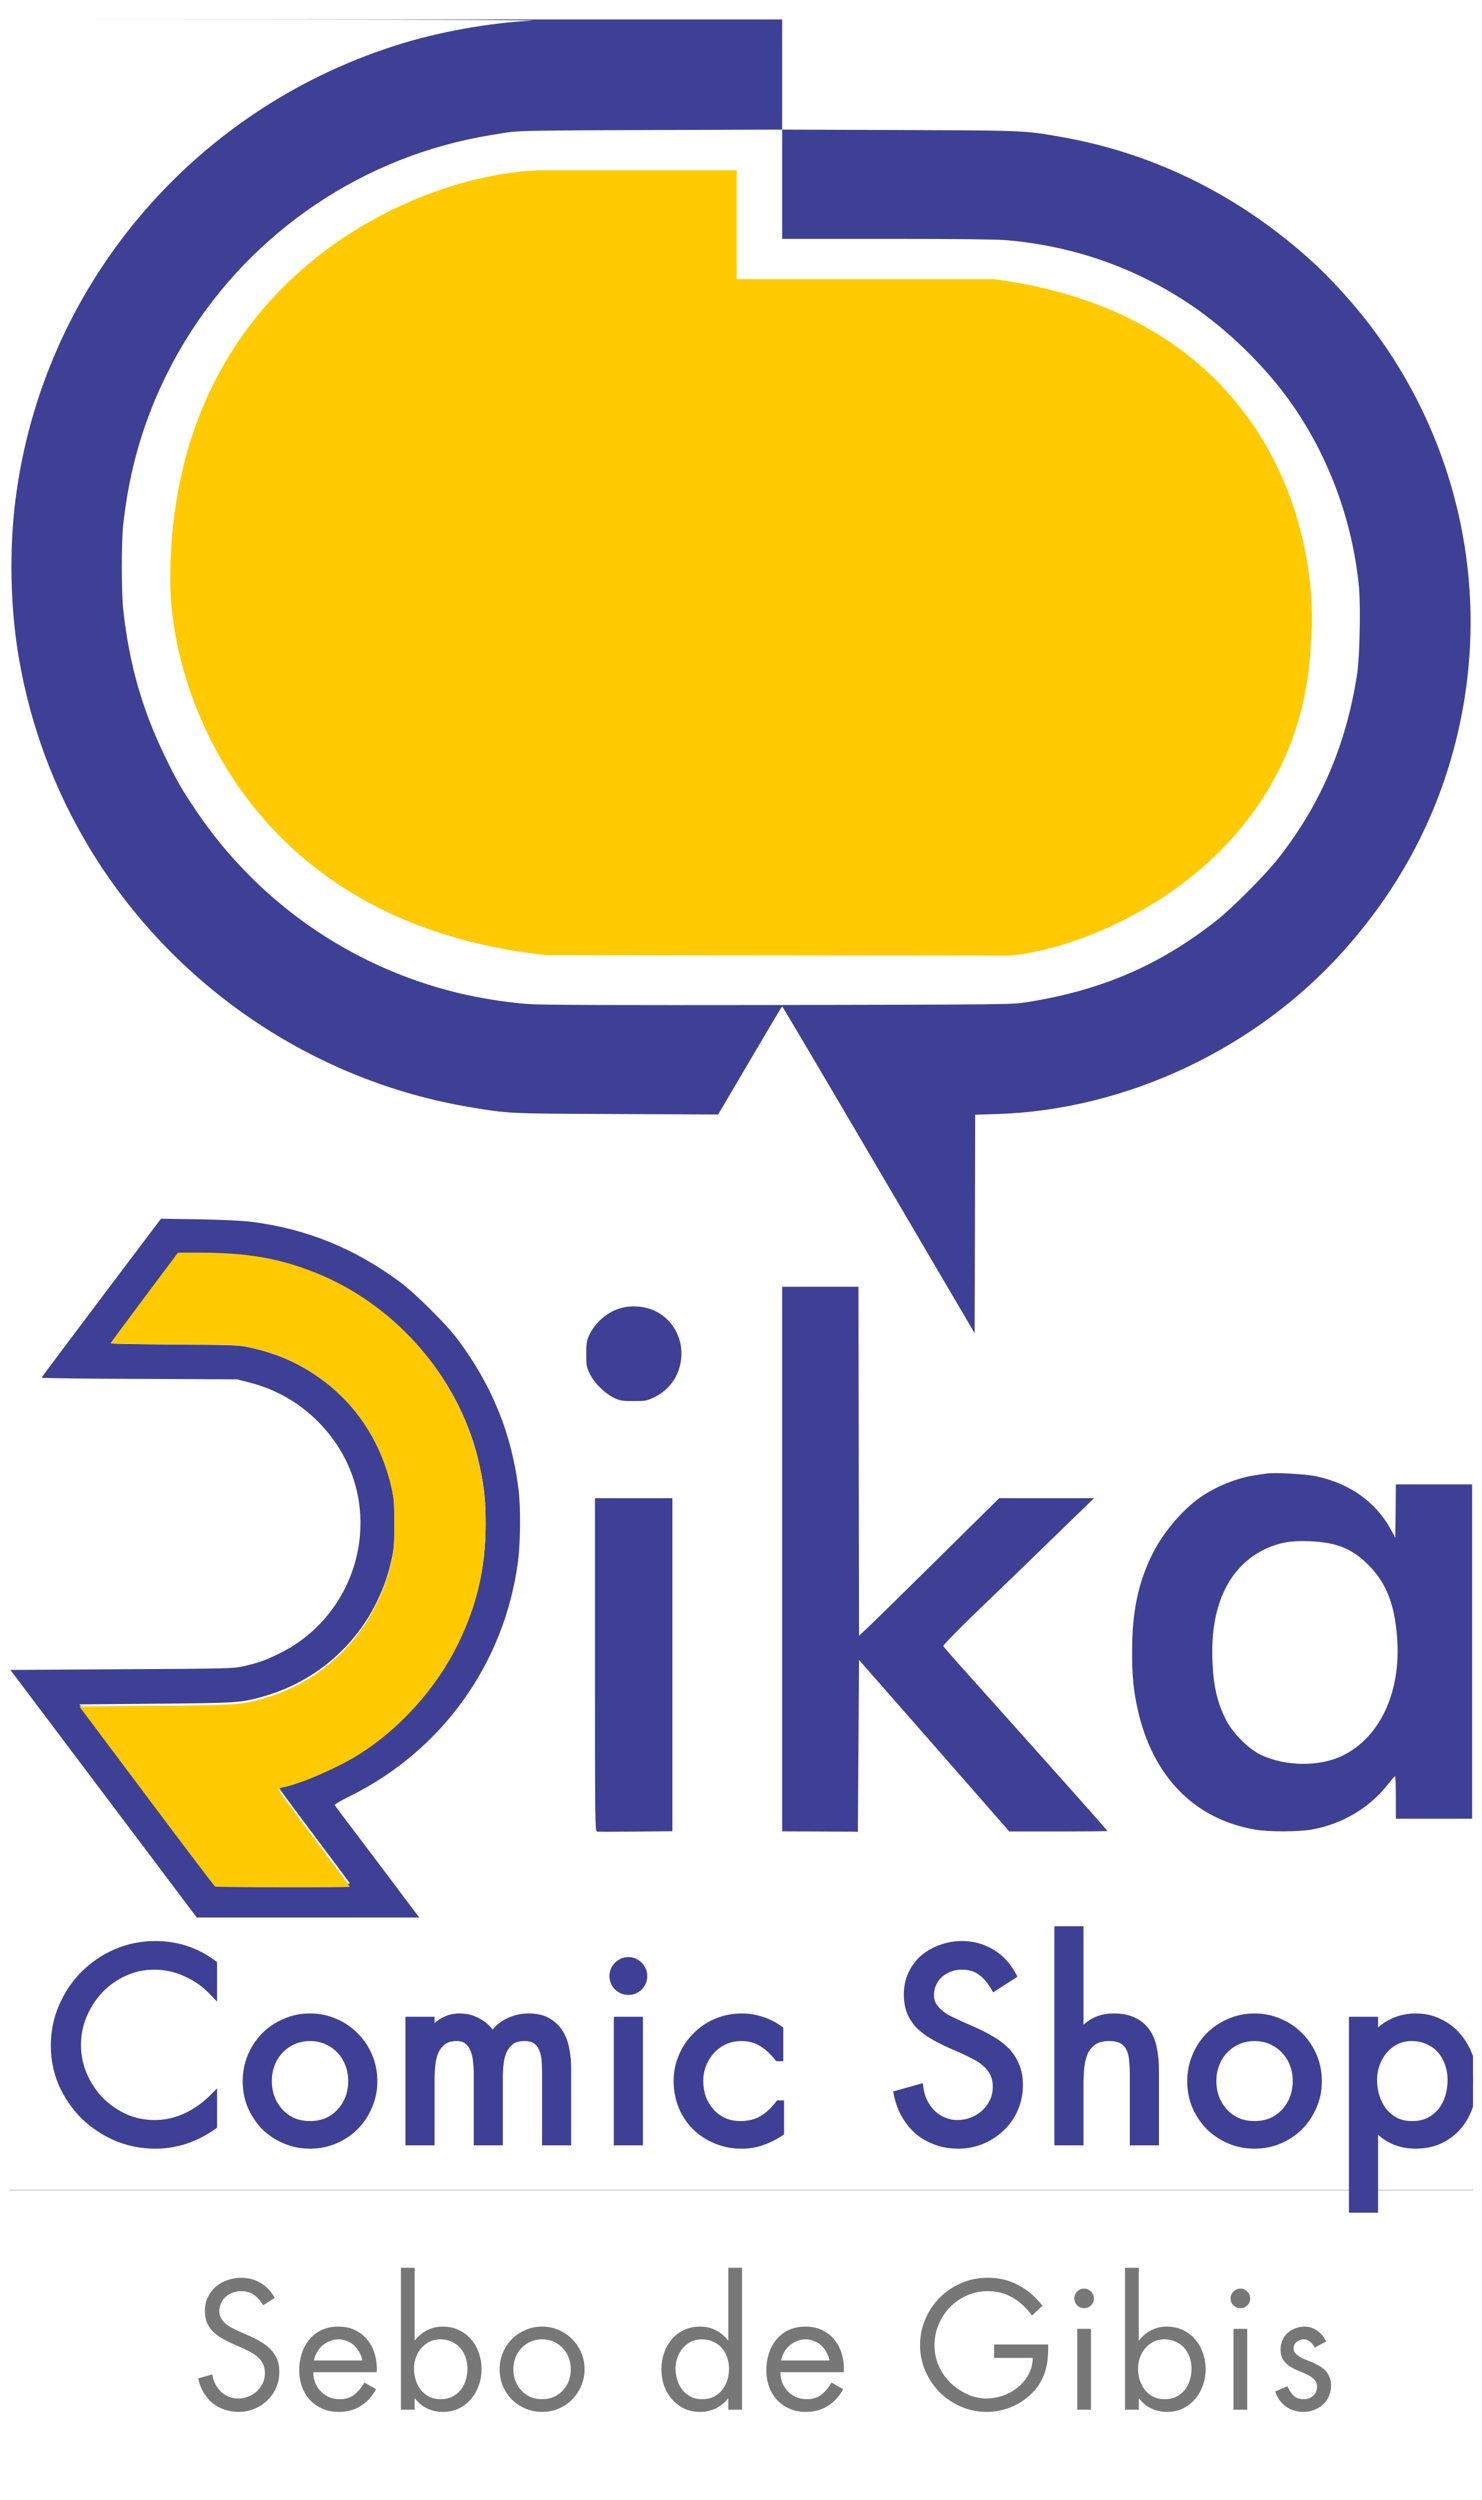 <svg width="86" height="145" viewBox="0 0 86 145" fill="none" xmlns="http://www.w3.org/2000/svg">
<g clip-path="url(#clip0_7763_475)">
<path fill-rule="evenodd" clip-rule="evenodd" d="M85.478 127.008H85.495V1.125H85.478V127.008ZM0.522 127.008H85.478V127.024H0.522V127.008ZM45.389 1.125H0.522L16.236 1.132C25.484 1.138 31.5 1.165 30.869 1.198C28.301 1.332 25.404 1.858 22.956 2.638C11.058 6.43 2.46 16.692 0.898 28.98C0.529 31.873 0.596 35.258 1.092 38.15C1.763 42.075 3.138 45.78 5.19 49.179C10.019 57.176 18.181 62.714 27.349 64.226C29.515 64.586 29.535 64.586 35.471 64.611L35.806 64.613L41.674 64.639L43.518 61.507C44.531 59.782 45.369 58.369 45.389 58.369C45.409 58.369 47.931 62.634 50.989 67.845L56.556 77.321L56.576 70.99L56.589 64.653L57.85 64.613C65.348 64.38 72.893 60.828 77.977 55.137C81.498 51.198 83.778 46.673 84.79 41.609C86.427 33.412 84.355 24.929 79.103 18.351C78.265 17.299 77.105 16.046 76.206 15.226C72.034 11.408 67.072 8.922 61.686 7.962L61.569 7.941C61.075 7.853 60.697 7.786 60.317 7.734C59.089 7.567 57.839 7.563 52.549 7.544L52.217 7.542L45.389 7.516V1.125ZM45.389 7.516V13.853H51.479C55.094 13.853 57.89 13.88 58.367 13.927C62.303 14.26 65.938 15.539 69.164 17.725C71.223 19.118 73.369 21.204 74.831 23.243C77.078 26.381 78.493 30.187 78.862 34.065C78.962 35.165 78.902 38.084 78.761 39.043C78.131 43.215 76.595 46.767 74.053 49.939C73.329 50.838 71.464 52.704 70.606 53.377C67.313 55.976 63.933 57.436 59.607 58.122C58.709 58.262 58.635 58.262 45.231 58.289L45.188 58.289C35.826 58.302 31.372 58.289 30.688 58.235C29.367 58.142 27.818 57.889 26.497 57.569C20.286 56.043 14.894 52.271 11.326 46.94C10.542 45.774 10.22 45.207 9.589 43.908C8.255 41.162 7.497 38.523 7.155 35.378C7.041 34.392 7.041 31.439 7.148 30.447C7.504 27.215 8.335 24.369 9.744 21.57C13.11 14.893 19.28 9.995 26.544 8.229C27.516 7.996 28.093 7.889 29.468 7.676C30.112 7.582 31.144 7.562 37.797 7.542L45.389 7.516ZM14.599 70.864C17.798 71.27 20.595 72.41 23.257 74.389C24.082 75.002 25.913 76.815 26.517 77.628C28.556 80.333 29.709 83.179 30.098 86.457C30.219 87.43 30.199 89.49 30.065 90.522C29.3 96.44 25.678 101.511 20.327 104.164C19.689 104.477 19.388 104.663 19.428 104.71C19.447 104.738 20.006 105.478 20.8 106.528L20.8 106.528L21.909 107.995L24.331 111.214H11.42L0.603 96.853L7.048 96.813C13.298 96.78 13.52 96.773 14.123 96.64C15.022 96.433 15.357 96.314 16.182 95.914C20.374 93.881 22.124 88.77 20.038 84.632C19.26 83.092 17.986 81.786 16.477 80.966C15.806 80.606 15.263 80.393 14.438 80.173L13.768 80L8.08 79.973C4.948 79.967 2.4 79.933 2.413 79.9C2.427 79.867 3.989 77.781 5.887 75.262L9.341 70.684L11.554 70.717C12.956 70.744 14.076 70.797 14.599 70.864ZM49.849 94.874L50.386 94.368C50.681 94.094 52.512 92.295 54.456 90.376L57.984 86.891H63.49L62.203 88.137L61.638 88.685L61.636 88.687C59.639 90.626 58.425 91.805 56.636 93.521C55.536 94.588 54.725 95.421 54.738 95.467C54.758 95.514 55.462 96.327 56.314 97.266C61.907 103.511 64.288 106.183 64.268 106.203C64.261 106.209 62.974 106.223 61.411 106.223H58.568L58.407 106.036L58.125 105.715C57.492 104.993 55.877 103.151 54.047 101.058L49.849 96.273L49.782 106.249L49.614 106.236C49.562 106.236 49.227 106.234 48.745 106.231L47.421 106.223L45.389 106.216V74.629H49.816L49.849 94.874ZM37.422 75.835C38.83 76.135 39.736 77.488 39.508 78.96C39.36 79.887 38.817 80.62 37.965 81.04C37.536 81.246 37.475 81.26 36.771 81.26C36.107 81.26 35.993 81.24 35.645 81.08C35.108 80.826 34.504 80.24 34.236 79.7C34.035 79.287 34.022 79.22 34.022 78.527C34.022 77.874 34.042 77.754 34.203 77.414C34.297 77.208 34.511 76.895 34.672 76.721C35.403 75.928 36.369 75.615 37.422 75.835ZM76.353 85.618C78.372 86.044 79.888 87.144 80.773 88.823L80.968 89.19L80.988 87.637L81.001 86.091H85.428V105.483H81.001V104.25C81.001 103.571 80.981 103.017 80.954 103.024C80.921 103.024 80.753 103.224 80.565 103.457C79.492 104.85 77.876 105.81 76.079 106.116C75.301 106.249 73.631 106.249 72.846 106.116C69.318 105.516 66.891 103.044 66.019 99.146C65.777 98.059 65.69 97.166 65.697 95.754C65.697 93.488 66.039 91.842 66.844 90.189C67.461 88.93 68.574 87.604 69.62 86.864C70.539 86.218 71.78 85.718 72.819 85.564C72.977 85.541 73.143 85.516 73.274 85.497L73.275 85.497C73.372 85.482 73.45 85.47 73.49 85.465C73.906 85.391 75.763 85.491 76.353 85.618ZM39.018 106.209L36.885 106.229C35.712 106.243 34.699 106.243 34.639 106.229C34.531 106.209 34.525 105.503 34.525 96.547V86.891H39.018V106.209ZM8.376 75.289C7.302 76.715 6.424 77.901 6.424 77.914C6.424 77.934 8.094 77.968 10.133 77.981C13.667 78.001 13.861 78.014 14.505 78.154C15.947 78.474 17.108 78.954 18.261 79.72C20.568 81.253 22.111 83.532 22.734 86.324C22.862 86.891 22.882 87.197 22.882 88.357C22.882 89.516 22.862 89.823 22.734 90.396C22.526 91.342 22.298 92.008 21.883 92.868C20.595 95.547 18.207 97.553 15.344 98.373C13.996 98.759 13.855 98.772 9.053 98.812L4.606 98.852L8.503 104.017C10.642 106.856 12.433 109.202 12.48 109.228C12.56 109.282 20.306 109.295 20.306 109.242C20.306 109.228 19.374 107.969 18.227 106.449C17.087 104.937 16.148 103.664 16.148 103.631C16.148 103.591 16.262 103.544 16.403 103.517C17.362 103.344 19.529 102.418 20.763 101.658C23.177 100.172 25.323 97.806 26.577 95.254C27.684 93.008 28.173 90.902 28.18 88.423C28.18 87.05 28.113 86.351 27.845 85.071C26.792 80.073 23.056 75.702 18.227 73.823C16.148 73.01 14.311 72.703 11.581 72.696H10.327L8.376 75.289ZM70.935 92.508C71.605 90.882 72.947 89.769 74.61 89.456C74.965 89.39 75.401 89.37 75.971 89.39C77.527 89.443 78.453 89.809 79.392 90.749C80.424 91.782 80.914 92.981 81.068 94.914C81.33 98.073 80.116 100.738 77.923 101.818C76.588 102.478 74.576 102.458 73.154 101.771C72.45 101.431 71.552 100.538 71.163 99.785C70.646 98.786 70.412 97.799 70.358 96.353C70.297 94.821 70.485 93.594 70.935 92.508Z" fill="#3E4095"/>
<path d="M8.376 75.26C7.303 76.695 6.425 77.889 6.425 77.902C6.425 77.922 8.094 77.956 10.133 77.969C13.668 77.989 13.862 78.003 14.506 78.144C15.948 78.465 17.108 78.948 18.262 79.72C20.569 81.262 22.111 83.556 22.735 86.366C22.862 86.936 22.883 87.244 22.883 88.411C22.883 89.578 22.862 89.887 22.735 90.463C22.527 91.416 22.299 92.087 21.883 92.952C20.596 95.648 18.208 97.666 15.344 98.491C13.996 98.88 13.855 98.894 9.054 98.934L4.607 98.974L8.504 104.172C10.643 107.029 12.434 109.39 12.481 109.416C12.561 109.47 20.307 109.483 20.307 109.43C20.307 109.416 19.375 108.149 18.228 106.62C17.088 105.097 16.149 103.816 16.149 103.783C16.149 103.743 16.263 103.696 16.404 103.669C17.363 103.494 19.529 102.562 20.763 101.798C23.178 100.302 25.324 97.921 26.578 95.353C27.684 93.093 28.174 90.973 28.181 88.478C28.181 87.097 28.114 86.393 27.845 85.105C26.793 80.075 23.057 75.675 18.228 73.784C16.149 72.966 14.312 72.657 11.582 72.651H10.328L8.376 75.26Z" fill="#FFCA01"/>
<path d="M42.749 9.877V16.19H57.663C73.658 18.282 76.601 31.062 76.073 37.19C75.65 49.523 64.177 54.895 58.619 55.423L31.697 55.396C14.658 53.578 9.879 40.449 9.879 33.644C9.879 16.401 23.862 10.154 31.256 9.877H42.749Z" fill="#FFCA01"/>
<path d="M12.343 115.463C11.899 114.999 11.382 114.64 10.79 114.383C10.208 114.117 9.592 113.984 8.941 113.984C8.32 113.984 7.734 114.112 7.181 114.368C6.639 114.615 6.166 114.95 5.762 115.374C5.357 115.798 5.037 116.291 4.8 116.853C4.564 117.405 4.445 117.987 4.445 118.598C4.445 119.21 4.564 119.796 4.8 120.358C5.037 120.91 5.357 121.399 5.762 121.823C6.176 122.246 6.659 122.587 7.211 122.843C7.763 123.09 8.35 123.213 8.971 123.213C9.602 123.213 10.208 123.08 10.79 122.813C11.382 122.537 11.899 122.177 12.343 121.734V123.272C11.86 123.617 11.332 123.888 10.761 124.085C10.189 124.273 9.607 124.366 9.015 124.366C8.227 124.366 7.477 124.218 6.767 123.923C6.067 123.617 5.451 123.208 4.919 122.695C4.396 122.173 3.977 121.566 3.661 120.876C3.356 120.176 3.203 119.431 3.203 118.643C3.203 117.844 3.356 117.095 3.661 116.395C3.967 115.685 4.381 115.068 4.904 114.546C5.436 114.013 6.052 113.594 6.753 113.289C7.462 112.983 8.217 112.83 9.015 112.83C10.258 112.83 11.367 113.195 12.343 113.925V115.463ZM17.99 118.125C17.625 118.125 17.29 118.194 16.984 118.332C16.678 118.47 16.417 118.657 16.2 118.894C15.983 119.121 15.816 119.392 15.697 119.708C15.579 120.013 15.52 120.344 15.52 120.698C15.52 121.053 15.579 121.389 15.697 121.704C15.816 122.01 15.983 122.281 16.2 122.518C16.417 122.754 16.678 122.942 16.984 123.08C17.29 123.208 17.625 123.272 17.99 123.272C18.355 123.272 18.69 123.208 18.996 123.08C19.301 122.942 19.563 122.754 19.779 122.518C19.996 122.281 20.164 122.01 20.282 121.704C20.401 121.389 20.46 121.053 20.46 120.698C20.46 120.344 20.401 120.013 20.282 119.708C20.164 119.392 19.996 119.121 19.779 118.894C19.563 118.657 19.301 118.47 18.996 118.332C18.69 118.194 18.355 118.125 17.99 118.125ZM17.99 124.366C17.487 124.366 17.014 124.273 16.57 124.085C16.126 123.898 15.737 123.642 15.402 123.316C15.076 122.981 14.815 122.592 14.618 122.148C14.43 121.704 14.337 121.226 14.337 120.713C14.337 120.201 14.43 119.722 14.618 119.279C14.805 118.835 15.062 118.445 15.387 118.11C15.722 117.775 16.112 117.514 16.555 117.326C16.999 117.129 17.477 117.031 17.99 117.031C18.503 117.031 18.981 117.129 19.424 117.326C19.868 117.514 20.253 117.775 20.578 118.11C20.913 118.445 21.175 118.835 21.362 119.279C21.549 119.722 21.643 120.201 21.643 120.713C21.643 121.226 21.544 121.704 21.347 122.148C21.16 122.592 20.899 122.981 20.563 123.316C20.238 123.642 19.853 123.898 19.41 124.085C18.966 124.273 18.493 124.366 17.99 124.366ZM24.964 117.977H24.993C25.181 117.691 25.417 117.464 25.703 117.297C25.989 117.119 26.31 117.031 26.665 117.031C27.079 117.031 27.453 117.134 27.789 117.341C28.134 117.538 28.4 117.819 28.587 118.184C28.794 117.8 29.085 117.514 29.46 117.326C29.844 117.129 30.249 117.031 30.673 117.031C31.116 117.031 31.481 117.114 31.767 117.282C32.053 117.45 32.28 117.671 32.447 117.948C32.615 118.214 32.728 118.524 32.788 118.879C32.857 119.224 32.891 119.579 32.891 119.944V124.174H31.708V120.136C31.708 119.91 31.698 119.678 31.678 119.441C31.659 119.205 31.604 118.988 31.516 118.791C31.437 118.593 31.314 118.436 31.146 118.317C30.978 118.189 30.742 118.125 30.436 118.125C30.091 118.125 29.82 118.199 29.623 118.347C29.425 118.495 29.273 118.687 29.164 118.924C29.066 119.15 29.001 119.402 28.972 119.678C28.942 119.954 28.927 120.225 28.927 120.491V124.174H27.744V120.225C27.744 120.008 27.73 119.777 27.7 119.53C27.68 119.284 27.626 119.057 27.537 118.85C27.458 118.643 27.335 118.47 27.167 118.332C27.01 118.194 26.788 118.125 26.502 118.125C26.157 118.125 25.881 118.204 25.674 118.362C25.467 118.519 25.309 118.722 25.2 118.968C25.102 119.205 25.038 119.466 25.008 119.752C24.979 120.038 24.964 120.314 24.964 120.58V124.174H23.78V117.223H24.964V117.977ZM36.464 113.762C36.691 113.762 36.888 113.846 37.056 114.013C37.223 114.181 37.307 114.378 37.307 114.605C37.307 114.842 37.223 115.044 37.056 115.211C36.888 115.369 36.691 115.448 36.464 115.448C36.237 115.448 36.04 115.369 35.873 115.211C35.705 115.044 35.621 114.842 35.621 114.605C35.621 114.378 35.705 114.181 35.873 114.013C36.04 113.846 36.237 113.762 36.464 113.762ZM37.056 124.174H35.873V117.223H37.056V124.174ZM45.201 119.293H45.171C44.895 118.948 44.585 118.667 44.239 118.45C43.894 118.233 43.485 118.125 43.012 118.125C42.657 118.125 42.327 118.194 42.021 118.332C41.725 118.47 41.469 118.657 41.252 118.894C41.035 119.131 40.862 119.407 40.734 119.722C40.616 120.028 40.557 120.353 40.557 120.698C40.557 121.044 40.611 121.374 40.719 121.689C40.838 121.995 41.001 122.266 41.208 122.503C41.415 122.739 41.666 122.927 41.962 123.065C42.258 123.203 42.588 123.272 42.953 123.272C43.456 123.272 43.885 123.168 44.239 122.961C44.604 122.744 44.93 122.449 45.216 122.074H45.245V123.656C44.9 123.883 44.55 124.056 44.195 124.174C43.84 124.302 43.456 124.366 43.041 124.366C42.519 124.366 42.031 124.273 41.577 124.085C41.124 123.898 40.729 123.642 40.394 123.316C40.069 122.991 39.812 122.606 39.625 122.163C39.438 121.709 39.344 121.221 39.344 120.698C39.344 120.186 39.443 119.708 39.64 119.264C39.837 118.81 40.103 118.421 40.438 118.095C40.774 117.76 41.163 117.499 41.607 117.312C42.06 117.124 42.544 117.031 43.056 117.031C43.431 117.031 43.801 117.09 44.166 117.208C44.54 117.326 44.885 117.499 45.201 117.726V119.293ZM57.716 115.197C57.489 114.812 57.228 114.516 56.932 114.309C56.646 114.092 56.267 113.984 55.794 113.984C55.547 113.984 55.31 114.028 55.084 114.117C54.867 114.196 54.669 114.314 54.492 114.472C54.324 114.62 54.191 114.802 54.093 115.019C53.994 115.226 53.945 115.458 53.945 115.714C53.945 115.951 53.999 116.163 54.107 116.35C54.226 116.528 54.369 116.685 54.536 116.824C54.704 116.962 54.891 117.08 55.098 117.178C55.305 117.277 55.503 117.371 55.69 117.459L56.429 117.785C56.794 117.943 57.134 118.115 57.45 118.302C57.775 118.48 58.061 118.692 58.308 118.938C58.554 119.175 58.746 119.456 58.885 119.781C59.032 120.097 59.106 120.477 59.106 120.92C59.106 121.413 59.013 121.872 58.825 122.296C58.648 122.71 58.397 123.07 58.071 123.375C57.756 123.681 57.386 123.923 56.962 124.1C56.538 124.278 56.084 124.366 55.601 124.366C55.157 124.366 54.743 124.297 54.359 124.159C53.974 124.021 53.629 123.829 53.324 123.583C53.028 123.326 52.776 123.021 52.569 122.666C52.362 122.311 52.214 121.916 52.126 121.482L53.338 121.142C53.378 121.428 53.462 121.699 53.59 121.956C53.718 122.202 53.876 122.419 54.063 122.606C54.26 122.794 54.487 122.942 54.743 123.05C55 123.159 55.276 123.213 55.572 123.213C55.867 123.213 56.153 123.159 56.429 123.05C56.706 122.942 56.947 122.794 57.154 122.606C57.371 122.409 57.544 122.177 57.672 121.911C57.8 121.645 57.864 121.354 57.864 121.039C57.864 120.713 57.805 120.437 57.687 120.21C57.568 119.984 57.41 119.786 57.213 119.619C57.026 119.451 56.809 119.308 56.562 119.19C56.316 119.062 56.065 118.938 55.808 118.82L55.128 118.524C54.803 118.376 54.492 118.219 54.196 118.051C53.9 117.883 53.639 117.691 53.412 117.474C53.195 117.257 53.023 117.006 52.895 116.72C52.766 116.424 52.702 116.074 52.702 115.67C52.702 115.236 52.786 114.847 52.954 114.501C53.121 114.147 53.348 113.846 53.634 113.599C53.93 113.353 54.265 113.165 54.64 113.037C55.014 112.899 55.409 112.83 55.823 112.83C56.444 112.83 57.006 112.983 57.509 113.289C58.012 113.584 58.411 114.008 58.707 114.561L57.716 115.197ZM62.62 111.972V118.036L62.65 118.066C62.897 117.731 63.178 117.474 63.493 117.297C63.818 117.119 64.198 117.031 64.632 117.031C65.115 117.031 65.509 117.114 65.815 117.282C66.121 117.44 66.362 117.657 66.54 117.933C66.717 118.209 66.836 118.529 66.895 118.894C66.964 119.259 66.998 119.643 66.998 120.048V124.174H65.815V120.255C65.815 119.979 65.8 119.712 65.771 119.456C65.751 119.19 65.692 118.963 65.593 118.776C65.504 118.579 65.362 118.421 65.164 118.302C64.967 118.184 64.696 118.125 64.351 118.125C63.947 118.125 63.626 118.214 63.389 118.391C63.163 118.559 62.99 118.776 62.872 119.042C62.763 119.308 62.694 119.604 62.665 119.929C62.635 120.255 62.62 120.57 62.62 120.876V124.174H61.437V111.972H62.62ZM72.801 118.125C72.436 118.125 72.101 118.194 71.795 118.332C71.489 118.47 71.228 118.657 71.011 118.894C70.794 119.121 70.627 119.392 70.508 119.708C70.39 120.013 70.331 120.344 70.331 120.698C70.331 121.053 70.39 121.389 70.508 121.704C70.627 122.01 70.794 122.281 71.011 122.518C71.228 122.754 71.489 122.942 71.795 123.08C72.101 123.208 72.436 123.272 72.801 123.272C73.165 123.272 73.501 123.208 73.806 123.08C74.112 122.942 74.373 122.754 74.59 122.518C74.807 122.281 74.975 122.01 75.093 121.704C75.212 121.389 75.271 121.053 75.271 120.698C75.271 120.344 75.212 120.013 75.093 119.708C74.975 119.392 74.807 119.121 74.59 118.894C74.373 118.657 74.112 118.47 73.806 118.332C73.501 118.194 73.165 118.125 72.801 118.125ZM72.801 124.366C72.298 124.366 71.825 124.273 71.381 124.085C70.937 123.898 70.548 123.642 70.212 123.316C69.887 122.981 69.626 122.592 69.429 122.148C69.241 121.704 69.148 121.226 69.148 120.713C69.148 120.201 69.241 119.722 69.429 119.279C69.616 118.835 69.872 118.445 70.198 118.11C70.533 117.775 70.922 117.514 71.366 117.326C71.81 117.129 72.288 117.031 72.801 117.031C73.313 117.031 73.792 117.129 74.235 117.326C74.679 117.514 75.064 117.775 75.389 118.11C75.724 118.445 75.986 118.835 76.173 119.279C76.36 119.722 76.454 120.201 76.454 120.713C76.454 121.226 76.355 121.704 76.158 122.148C75.971 122.592 75.709 122.981 75.374 123.316C75.049 123.642 74.664 123.898 74.221 124.085C73.777 124.273 73.303 124.366 72.801 124.366ZM79.715 118.214H79.745C80.031 117.829 80.381 117.538 80.795 117.341C81.209 117.134 81.658 117.031 82.141 117.031C82.654 117.031 83.112 117.134 83.516 117.341C83.93 117.538 84.281 117.809 84.567 118.155C84.852 118.49 85.074 118.879 85.232 119.323C85.39 119.767 85.469 120.23 85.469 120.713C85.469 121.206 85.39 121.675 85.232 122.118C85.084 122.562 84.867 122.951 84.581 123.287C84.295 123.622 83.945 123.888 83.531 124.085C83.117 124.273 82.649 124.366 82.126 124.366C81.653 124.366 81.209 124.268 80.795 124.071C80.381 123.864 80.031 123.573 79.745 123.198H79.715V128.079H78.532V117.223H79.715V118.214ZM81.919 118.125C81.574 118.125 81.263 118.194 80.987 118.332C80.711 118.47 80.475 118.657 80.277 118.894C80.08 119.121 79.927 119.387 79.819 119.693C79.71 119.989 79.656 120.299 79.656 120.625C79.656 120.97 79.706 121.3 79.804 121.615C79.903 121.931 80.046 122.212 80.233 122.458C80.43 122.705 80.667 122.902 80.943 123.05C81.229 123.198 81.559 123.272 81.934 123.272C82.318 123.272 82.654 123.203 82.94 123.065C83.225 122.917 83.467 122.725 83.664 122.488C83.862 122.242 84.009 121.961 84.108 121.645C84.207 121.33 84.256 120.994 84.256 120.639C84.256 120.294 84.202 119.969 84.093 119.663C83.985 119.358 83.832 119.091 83.635 118.865C83.438 118.638 83.191 118.46 82.895 118.332C82.609 118.194 82.284 118.125 81.919 118.125Z" fill="#3E4095"/>
<path d="M12.343 115.463L12.16 115.638L12.597 116.094V115.463H12.343ZM10.79 114.383L10.685 114.614L10.689 114.616L10.79 114.383ZM7.181 114.368L7.286 114.599L7.288 114.598L7.181 114.368ZM5.762 115.374L5.945 115.549V115.549L5.762 115.374ZM4.8 116.853L5.033 116.953L5.034 116.951L4.8 116.853ZM4.8 120.358L4.567 120.457L4.567 120.458L4.8 120.358ZM5.762 121.823L5.578 121.997L5.58 122L5.762 121.823ZM7.211 122.843L7.104 123.073L7.108 123.075L7.211 122.843ZM10.79 122.813L10.896 123.044L10.897 123.043L10.79 122.813ZM12.343 121.734H12.597V121.122L12.164 121.555L12.343 121.734ZM12.343 123.272L12.491 123.478L12.597 123.402V123.272H12.343ZM10.761 124.085L10.839 124.326L10.843 124.325L10.761 124.085ZM6.767 123.923L6.666 124.155L6.67 124.157L6.767 123.923ZM4.919 122.695L4.739 122.874L4.743 122.878L4.919 122.695ZM3.661 120.876L3.429 120.977L3.431 120.981L3.661 120.876ZM3.661 116.395L3.894 116.496L3.894 116.495L3.661 116.395ZM4.904 114.546L5.083 114.725L4.904 114.546ZM6.753 113.289L6.652 113.056L6.651 113.056L6.753 113.289ZM12.343 113.925H12.597V113.798L12.495 113.722L12.343 113.925ZM12.526 115.287C12.059 114.8 11.513 114.42 10.891 114.151L10.689 114.616C11.25 114.859 11.74 115.199 12.16 115.638L12.526 115.287ZM10.896 114.153C10.28 113.871 9.628 113.73 8.941 113.73V114.237C9.556 114.237 10.137 114.363 10.685 114.614L10.896 114.153ZM8.941 113.73C8.284 113.73 7.661 113.866 7.075 114.138L7.288 114.598C7.806 114.358 8.356 114.237 8.941 114.237V113.73ZM7.077 114.138C6.505 114.397 6.005 114.751 5.578 115.199L5.945 115.549C6.327 115.149 6.773 114.832 7.286 114.599L7.077 114.138ZM5.578 115.199C5.152 115.646 4.815 116.165 4.567 116.755L5.034 116.951C5.259 116.417 5.563 115.95 5.945 115.549L5.578 115.199ZM4.567 116.753C4.317 117.337 4.192 117.953 4.192 118.598H4.699C4.699 118.021 4.81 117.473 5.033 116.953L4.567 116.753ZM4.192 118.598C4.192 119.243 4.317 119.863 4.567 120.457L5.034 120.26C4.81 119.729 4.699 119.176 4.699 118.598H4.192ZM4.567 120.458C4.815 121.037 5.152 121.551 5.578 121.997L5.945 121.648C5.562 121.246 5.258 120.784 5.033 120.258L4.567 120.458ZM5.58 122C6.016 122.446 6.525 122.804 7.104 123.073L7.318 122.613C6.793 122.369 6.335 122.047 5.943 121.645L5.58 122ZM7.108 123.075C7.693 123.336 8.315 123.466 8.971 123.466V122.959C8.384 122.959 7.833 122.843 7.314 122.612L7.108 123.075ZM8.971 123.466C9.639 123.466 10.281 123.325 10.896 123.044L10.685 122.583C10.136 122.834 9.565 122.959 8.971 122.959V123.466ZM10.897 123.043C11.515 122.755 12.057 122.378 12.522 121.913L12.164 121.555C11.742 121.976 11.249 122.32 10.683 122.584L10.897 123.043ZM12.09 121.734V123.272H12.597V121.734H12.09ZM12.196 123.066C11.733 123.396 11.227 123.656 10.678 123.846L10.843 124.325C11.438 124.12 11.987 123.838 12.491 123.478L12.196 123.066ZM10.682 123.844C10.135 124.024 9.58 124.113 9.015 124.113V124.62C9.634 124.62 10.243 124.522 10.839 124.326L10.682 123.844ZM9.015 124.113C8.259 124.113 7.543 123.971 6.865 123.689L6.67 124.157C7.411 124.466 8.194 124.62 9.015 124.62V124.113ZM6.869 123.69C6.195 123.396 5.604 123.004 5.094 122.513L4.743 122.878C5.298 123.412 5.939 123.838 6.666 124.155L6.869 123.69ZM5.098 122.516C4.597 122.015 4.195 121.434 3.892 120.771L3.431 120.981C3.759 121.698 4.195 122.33 4.739 122.874L5.098 122.516ZM3.894 120.775C3.603 120.107 3.456 119.398 3.456 118.643H2.949C2.949 119.465 3.109 120.244 3.429 120.977L3.894 120.775ZM3.456 118.643C3.456 117.877 3.603 117.163 3.894 116.496L3.429 116.293C3.109 117.027 2.949 117.811 2.949 118.643H3.456ZM3.894 116.495C4.188 115.813 4.584 115.224 5.083 114.725L4.724 114.367C4.178 114.913 3.746 115.556 3.429 116.294L3.894 116.495ZM5.083 114.725C5.593 114.215 6.183 113.814 6.854 113.521L6.651 113.056C5.922 113.374 5.28 113.811 4.724 114.367L5.083 114.725ZM6.853 113.522C7.53 113.23 8.25 113.084 9.015 113.084V112.577C8.183 112.577 7.395 112.736 6.652 113.056L6.853 113.522ZM9.015 113.084C10.204 113.084 11.26 113.432 12.191 114.128L12.495 113.722C11.474 112.959 10.311 112.577 9.015 112.577V113.084ZM12.09 113.925V115.463H12.597V113.925H12.09ZM16.2 118.894L16.384 119.069L16.387 119.065L16.2 118.894ZM15.697 119.708L15.934 119.799L15.935 119.797L15.697 119.708ZM15.697 121.704L15.46 121.793L15.461 121.796L15.697 121.704ZM16.2 122.518L16.013 122.689L16.2 122.518ZM16.984 123.08L16.88 123.311L16.886 123.313L16.984 123.08ZM18.996 123.08L19.094 123.314L19.1 123.311L18.996 123.08ZM19.779 122.518L19.593 122.346L19.779 122.518ZM20.282 121.704L20.519 121.796L20.52 121.793L20.282 121.704ZM20.282 119.708L20.045 119.797L20.046 119.799L20.282 119.708ZM19.779 118.894L19.593 119.065L19.596 119.069L19.779 118.894ZM18.996 118.332L18.891 118.563L18.996 118.332ZM15.402 123.316L15.22 123.493L15.225 123.498L15.402 123.316ZM14.618 122.148L14.384 122.247L14.386 122.251L14.618 122.148ZM14.618 119.279L14.384 119.18L14.618 119.279ZM15.387 118.11L15.208 117.931L15.205 117.934L15.387 118.11ZM16.555 117.326L16.654 117.56L16.658 117.558L16.555 117.326ZM19.424 117.326L19.322 117.558L19.326 117.56L19.424 117.326ZM20.578 118.11L20.396 118.287L20.399 118.29L20.578 118.11ZM21.362 119.279L21.596 119.18V119.18L21.362 119.279ZM21.347 122.148L21.116 122.045L21.114 122.049L21.347 122.148ZM20.563 123.316L20.384 123.137L20.563 123.316ZM19.41 124.085L19.311 123.852H19.311L19.41 124.085ZM17.99 117.871C17.592 117.871 17.221 117.947 16.88 118.101L17.088 118.563C17.359 118.441 17.658 118.379 17.99 118.379V117.871ZM16.88 118.101C16.544 118.253 16.255 118.46 16.013 118.723L16.387 119.065C16.58 118.855 16.813 118.688 17.088 118.563L16.88 118.101ZM16.017 118.719C15.775 118.972 15.589 119.273 15.46 119.619L15.935 119.797C16.042 119.511 16.192 119.27 16.384 119.069L16.017 118.719ZM15.461 119.616C15.331 119.953 15.266 120.315 15.266 120.698H15.774C15.774 120.372 15.828 120.073 15.934 119.799L15.461 119.616ZM15.266 120.698C15.266 121.082 15.331 121.448 15.46 121.793L15.935 121.615C15.828 121.33 15.774 121.025 15.774 120.698H15.266ZM15.461 121.796C15.591 122.13 15.775 122.429 16.013 122.689L16.387 122.346C16.192 122.133 16.041 121.89 15.934 121.613L15.461 121.796ZM16.013 122.689C16.255 122.952 16.544 123.159 16.88 123.311L17.088 122.849C16.813 122.724 16.58 122.557 16.387 122.346L16.013 122.689ZM16.886 123.313C17.226 123.456 17.595 123.525 17.99 123.525V123.018C17.655 123.018 17.354 122.96 17.082 122.846L16.886 123.313ZM17.99 123.525C18.385 123.525 18.754 123.456 19.094 123.313L18.898 122.846C18.626 122.96 18.325 123.018 17.99 123.018V123.525ZM19.1 123.311C19.436 123.159 19.725 122.952 19.966 122.689L19.593 122.346C19.4 122.557 19.167 122.724 18.891 122.849L19.1 123.311ZM19.966 122.689C20.205 122.429 20.389 122.13 20.519 121.796L20.046 121.613C19.939 121.89 19.788 122.133 19.593 122.346L19.966 122.689ZM20.52 121.793C20.649 121.448 20.713 121.082 20.713 120.698H20.206C20.206 121.025 20.152 121.33 20.045 121.615L20.52 121.793ZM20.713 120.698C20.713 120.315 20.649 119.953 20.519 119.616L20.046 119.799C20.152 120.073 20.206 120.372 20.206 120.698H20.713ZM20.52 119.619C20.39 119.273 20.205 118.972 19.963 118.719L19.596 119.069C19.788 119.27 19.938 119.511 20.045 119.797L20.52 119.619ZM19.966 118.723C19.725 118.46 19.436 118.253 19.1 118.101L18.891 118.563C19.167 118.688 19.4 118.855 19.593 119.065L19.966 118.723ZM19.1 118.101C18.759 117.947 18.387 117.871 17.99 117.871V118.379C18.322 118.379 18.621 118.441 18.891 118.563L19.1 118.101ZM17.99 124.113C17.519 124.113 17.08 124.025 16.669 123.852L16.471 124.319C16.948 124.52 17.455 124.62 17.99 124.62V124.113ZM16.669 123.852C16.253 123.676 15.89 123.437 15.578 123.134L15.225 123.498C15.584 123.846 16 124.12 16.471 124.319L16.669 123.852ZM15.584 123.14C15.28 122.827 15.035 122.462 14.85 122.045L14.386 122.251C14.595 122.721 14.873 123.135 15.22 123.493L15.584 123.14ZM14.851 122.049C14.678 121.639 14.59 121.194 14.59 120.713H14.083C14.083 121.258 14.183 121.77 14.384 122.247L14.851 122.049ZM14.59 120.713C14.59 120.232 14.678 119.788 14.851 119.377L14.384 119.18C14.183 119.657 14.083 120.169 14.083 120.713H14.59ZM14.851 119.377C15.027 118.962 15.266 118.599 15.569 118.287L15.205 117.934C14.857 118.292 14.583 118.708 14.384 119.18L14.851 119.377ZM15.566 118.29C15.878 117.978 16.24 117.735 16.654 117.56L16.457 117.093C15.983 117.293 15.566 117.572 15.208 117.931L15.566 118.29ZM16.658 117.558C17.068 117.376 17.511 117.284 17.99 117.284V116.777C17.444 116.777 16.93 116.882 16.452 117.095L16.658 117.558ZM17.99 117.284C18.469 117.284 18.912 117.376 19.322 117.558L19.527 117.095C19.05 116.882 18.536 116.777 17.99 116.777V117.284ZM19.326 117.56C19.739 117.734 20.095 117.977 20.396 118.287L20.76 117.934C20.41 117.573 19.997 117.293 19.523 117.093L19.326 117.56ZM20.399 118.29C20.711 118.601 20.954 118.963 21.128 119.377L21.596 119.18C21.396 118.707 21.116 118.29 20.757 117.931L20.399 118.29ZM21.128 119.377C21.302 119.788 21.39 120.232 21.39 120.713H21.897C21.897 120.169 21.797 119.657 21.596 119.18L21.128 119.377ZM21.39 120.713C21.39 121.193 21.297 121.635 21.116 122.045L21.579 122.251C21.791 121.773 21.897 121.259 21.897 120.713H21.39ZM21.114 122.049C20.939 122.463 20.696 122.825 20.384 123.137L20.743 123.496C21.101 123.137 21.381 122.72 21.581 122.247L21.114 122.049ZM20.384 123.137C20.083 123.438 19.726 123.677 19.311 123.852L19.508 124.319C19.981 124.119 20.393 123.845 20.743 123.496L20.384 123.137ZM19.311 123.852C18.9 124.025 18.46 124.113 17.99 124.113V124.62C18.525 124.62 19.032 124.52 19.508 124.319L19.311 123.852ZM24.964 117.977H24.71V118.231H24.964V117.977ZM24.993 117.977V118.231H25.13L25.205 118.116L24.993 117.977ZM25.703 117.297L25.831 117.516L25.837 117.512L25.703 117.297ZM27.789 117.341L27.655 117.557L27.663 117.561L27.789 117.341ZM28.587 118.184L28.362 118.3L28.582 118.729L28.811 118.304L28.587 118.184ZM29.46 117.326L29.573 117.553L29.576 117.552L29.46 117.326ZM31.767 117.282L31.895 117.063L31.767 117.282ZM32.447 117.948L32.231 118.079L32.233 118.083L32.447 117.948ZM32.788 118.879L32.537 118.921L32.539 118.929L32.788 118.879ZM32.891 124.174V124.428H33.145V124.174H32.891ZM31.708 124.174H31.454V124.428H31.708V124.174ZM31.678 119.441L31.426 119.462L31.678 119.441ZM31.516 118.791L31.28 118.885L31.285 118.895L31.516 118.791ZM31.146 118.317L30.992 118.519L31 118.524L31.146 118.317ZM29.623 118.347L29.471 118.144L29.623 118.347ZM29.164 118.924L28.934 118.818L28.932 118.823L29.164 118.924ZM28.927 124.174V124.428H29.181V124.174H28.927ZM27.744 124.174H27.491V124.428H27.744V124.174ZM27.7 119.53L27.447 119.55L27.448 119.56L27.7 119.53ZM27.537 118.85L27.3 118.94L27.304 118.95L27.537 118.85ZM27.167 118.332L27 118.523L27.006 118.528L27.167 118.332ZM25.2 118.968L24.968 118.866L24.966 118.871L25.2 118.968ZM25.008 119.752L25.26 119.778L25.008 119.752ZM24.964 124.174V124.428H25.217V124.174H24.964ZM23.78 124.174H23.527V124.428H23.78V124.174ZM23.78 117.223V116.969H23.527V117.223H23.78ZM24.964 117.223H25.217V116.969H24.964V117.223ZM24.964 118.231H24.993V117.724H24.964V118.231ZM25.205 118.116C25.372 117.862 25.58 117.663 25.831 117.516L25.575 117.078C25.254 117.266 24.989 117.521 24.781 117.838L25.205 118.116ZM25.837 117.512C26.081 117.361 26.354 117.284 26.665 117.284V116.777C26.265 116.777 25.898 116.878 25.57 117.081L25.837 117.512ZM26.665 117.284C27.034 117.284 27.362 117.376 27.655 117.557L27.922 117.125C27.544 116.892 27.123 116.777 26.665 116.777V117.284ZM27.663 117.561C27.964 117.733 28.196 117.977 28.362 118.3L28.813 118.068C28.604 117.661 28.304 117.343 27.914 117.121L27.663 117.561ZM28.811 118.304C28.994 117.964 29.247 117.716 29.573 117.553L29.346 117.1C28.923 117.311 28.595 117.636 28.364 118.064L28.811 118.304ZM29.576 117.552C29.925 117.373 30.29 117.284 30.673 117.284V116.777C30.208 116.777 29.764 116.886 29.344 117.101L29.576 117.552ZM30.673 117.284C31.086 117.284 31.403 117.362 31.639 117.501L31.895 117.063C31.559 116.866 31.147 116.777 30.673 116.777V117.284ZM31.639 117.501C31.89 117.648 32.086 117.84 32.231 118.079L32.664 117.816C32.474 117.503 32.217 117.252 31.895 117.063L31.639 117.501ZM32.233 118.083C32.38 118.317 32.483 118.594 32.538 118.921L33.038 118.838C32.974 118.454 32.85 118.111 32.662 117.812L32.233 118.083ZM32.539 118.929C32.605 119.257 32.638 119.595 32.638 119.944H33.145C33.145 119.563 33.109 119.192 33.036 118.83L32.539 118.929ZM32.638 119.944V124.174H33.145V119.944H32.638ZM32.891 123.921H31.708V124.428H32.891V123.921ZM31.962 124.174V120.136H31.454V124.174H31.962ZM31.962 120.136C31.962 119.902 31.951 119.664 31.931 119.42L31.426 119.462C31.445 119.692 31.454 119.917 31.454 120.136H31.962ZM31.931 119.42C31.909 119.158 31.849 118.912 31.747 118.687L31.285 118.895C31.36 119.063 31.408 119.252 31.426 119.462L31.931 119.42ZM31.751 118.696C31.655 118.455 31.501 118.258 31.292 118.11L31 118.524C31.126 118.613 31.219 118.731 31.28 118.885L31.751 118.696ZM31.3 118.116C31.072 117.942 30.773 117.871 30.436 117.871V118.379C30.71 118.379 30.884 118.437 30.992 118.519L31.3 118.116ZM30.436 117.871C30.058 117.871 29.726 117.952 29.471 118.144L29.775 118.55C29.913 118.446 30.124 118.379 30.436 118.379V117.871ZM29.471 118.144C29.238 118.319 29.059 118.545 28.934 118.818L29.395 119.029C29.486 118.829 29.613 118.671 29.775 118.55L29.471 118.144ZM28.932 118.823C28.822 119.076 28.752 119.352 28.72 119.651L29.224 119.705C29.251 119.451 29.309 119.225 29.397 119.025L28.932 118.823ZM28.72 119.651C28.689 119.936 28.674 120.216 28.674 120.491H29.181C29.181 120.235 29.195 119.972 29.224 119.705L28.72 119.651ZM28.674 120.491V124.174H29.181V120.491H28.674ZM28.927 123.921H27.744V124.428H28.927V123.921ZM27.998 124.174V120.225H27.491V124.174H27.998ZM27.998 120.225C27.998 119.997 27.982 119.755 27.952 119.5L27.448 119.56C27.477 119.798 27.491 120.02 27.491 120.225H27.998ZM27.953 119.51C27.931 119.239 27.871 118.985 27.77 118.75L27.304 118.95C27.381 119.129 27.429 119.329 27.447 119.55L27.953 119.51ZM27.774 118.759C27.68 118.512 27.531 118.303 27.329 118.136L27.006 118.528C27.139 118.637 27.237 118.773 27.3 118.94L27.774 118.759ZM27.334 118.141C27.116 117.95 26.827 117.871 26.502 117.871V118.379C26.749 118.379 26.903 118.438 27 118.523L27.334 118.141ZM26.502 117.871C26.119 117.871 25.784 117.959 25.52 118.16L25.827 118.563C25.978 118.449 26.194 118.379 26.502 118.379V117.871ZM25.52 118.16C25.278 118.345 25.093 118.582 24.968 118.866L25.432 119.07C25.524 118.862 25.656 118.694 25.827 118.563L25.52 118.16ZM24.966 118.871C24.857 119.133 24.788 119.418 24.756 119.726L25.26 119.778C25.288 119.514 25.346 119.277 25.434 119.066L24.966 118.871ZM24.756 119.726C24.726 120.02 24.71 120.305 24.71 120.58H25.217C25.217 120.323 25.232 120.056 25.26 119.778L24.756 119.726ZM24.71 120.58V124.174H25.217V120.58H24.71ZM24.964 123.921H23.78V124.428H24.964V123.921ZM24.034 124.174V117.223H23.527V124.174H24.034ZM23.78 117.476H24.964V116.969H23.78V117.476ZM24.71 117.223V117.977H25.217V117.223H24.71ZM37.056 114.013L36.876 114.193L37.056 114.013ZM37.056 115.211L37.23 115.396L37.235 115.391L37.056 115.211ZM35.873 115.211L35.693 115.391L35.699 115.396L35.873 115.211ZM35.873 114.013L36.052 114.193L35.873 114.013ZM37.056 124.174V124.428H37.309V124.174H37.056ZM35.873 124.174H35.619V124.428H35.873V124.174ZM35.873 117.223V116.969H35.619V117.223H35.873ZM37.056 117.223H37.309V116.969H37.056V117.223ZM36.464 114.016C36.62 114.016 36.754 114.07 36.876 114.193L37.235 113.834C37.022 113.621 36.761 113.508 36.464 113.508V114.016ZM36.876 114.193C36.999 114.315 37.054 114.449 37.054 114.605H37.561C37.561 114.308 37.448 114.047 37.235 113.834L36.876 114.193ZM37.054 114.605C37.054 114.774 36.997 114.912 36.876 115.032L37.235 115.391C37.45 115.176 37.561 114.909 37.561 114.605H37.054ZM36.882 115.027C36.761 115.141 36.625 115.195 36.464 115.195V115.702C36.757 115.702 37.016 115.597 37.23 115.396L36.882 115.027ZM36.464 115.195C36.303 115.195 36.168 115.141 36.046 115.027L35.699 115.396C35.913 115.597 36.172 115.702 36.464 115.702V115.195ZM36.052 115.032C35.932 114.912 35.875 114.774 35.875 114.605H35.367C35.367 114.909 35.478 115.176 35.693 115.391L36.052 115.032ZM35.875 114.605C35.875 114.449 35.929 114.315 36.052 114.193L35.693 113.834C35.48 114.047 35.367 114.308 35.367 114.605H35.875ZM36.052 114.193C36.174 114.07 36.308 114.016 36.464 114.016V113.508C36.167 113.508 35.906 113.621 35.693 113.834L36.052 114.193ZM37.056 123.921H35.873V124.428H37.056V123.921ZM36.126 124.174V117.223H35.619V124.174H36.126ZM35.873 117.476H37.056V116.969H35.873V117.476ZM36.802 117.223V124.174H37.309V117.223H36.802ZM45.201 119.293V119.547H45.454V119.293H45.201ZM45.171 119.293L44.973 119.452L45.049 119.547H45.171V119.293ZM44.239 118.45L44.374 118.236L44.239 118.45ZM42.021 118.332L41.917 118.101L41.914 118.102L42.021 118.332ZM41.252 118.894L41.065 118.723L41.252 118.894ZM40.734 119.722L40.499 119.627L40.498 119.631L40.734 119.722ZM40.719 121.689L40.48 121.772L40.483 121.781L40.719 121.689ZM41.208 122.503L41.017 122.67L41.208 122.503ZM44.239 122.961L44.367 123.18L44.369 123.179L44.239 122.961ZM45.216 122.074V121.82H45.09L45.014 121.92L45.216 122.074ZM45.245 122.074H45.499V121.82H45.245V122.074ZM45.245 123.656L45.384 123.868L45.499 123.793V123.656H45.245ZM44.195 124.174L44.115 123.934L44.109 123.936L44.195 124.174ZM40.394 123.316L40.215 123.496L40.218 123.498L40.394 123.316ZM39.625 122.163L39.391 122.259L39.391 122.261L39.625 122.163ZM39.64 119.264L39.871 119.367L39.872 119.365L39.64 119.264ZM40.438 118.095L40.615 118.277L40.618 118.275L40.438 118.095ZM41.607 117.312L41.51 117.077L41.508 117.078L41.607 117.312ZM44.166 117.208L44.087 117.449L44.089 117.45L44.166 117.208ZM45.201 117.726H45.454V117.596L45.349 117.52L45.201 117.726ZM45.201 119.04H45.171V119.547H45.201V119.04ZM45.369 119.135C45.077 118.77 44.745 118.469 44.374 118.236L44.105 118.665C44.424 118.866 44.713 119.127 44.973 119.452L45.369 119.135ZM44.374 118.236C43.983 117.99 43.525 117.871 43.012 117.871V118.379C43.445 118.379 43.806 118.477 44.105 118.665L44.374 118.236ZM43.012 117.871C42.623 117.871 42.257 117.947 41.917 118.101L42.125 118.563C42.396 118.441 42.691 118.379 43.012 118.379V117.871ZM41.914 118.102C41.588 118.254 41.305 118.461 41.065 118.723L41.439 119.065C41.633 118.854 41.862 118.686 42.128 118.562L41.914 118.102ZM41.065 118.723C40.827 118.983 40.638 119.285 40.499 119.627L40.969 119.818C41.087 119.528 41.243 119.278 41.439 119.065L41.065 118.723ZM40.498 119.631C40.368 119.967 40.303 120.324 40.303 120.698H40.81C40.81 120.383 40.864 120.089 40.971 119.814L40.498 119.631ZM40.303 120.698C40.303 121.071 40.362 121.429 40.48 121.772L40.959 121.607C40.86 121.319 40.81 121.017 40.81 120.698H40.303ZM40.483 121.781C40.612 122.113 40.789 122.41 41.017 122.67L41.398 122.336C41.212 122.122 41.064 121.877 40.956 121.598L40.483 121.781ZM41.017 122.67C41.248 122.934 41.528 123.142 41.855 123.295L42.069 122.835C41.804 122.711 41.581 122.545 41.398 122.336L41.017 122.67ZM41.855 123.295C42.188 123.45 42.555 123.525 42.953 123.525V123.018C42.621 123.018 42.328 122.956 42.069 122.835L41.855 123.295ZM42.953 123.525C43.49 123.525 43.966 123.415 44.367 123.18L44.112 122.742C43.803 122.922 43.421 123.018 42.953 123.018V123.525ZM44.369 123.179C44.765 122.944 45.114 122.625 45.417 122.228L45.014 121.92C44.746 122.272 44.444 122.545 44.11 122.743L44.369 123.179ZM45.216 122.327H45.245V121.82H45.216V122.327ZM44.992 122.074V123.656H45.499V122.074H44.992ZM45.106 123.445C44.777 123.661 44.447 123.823 44.115 123.934L44.275 124.415C44.653 124.289 45.023 124.106 45.384 123.868L45.106 123.445ZM44.109 123.936C43.784 124.053 43.429 124.113 43.041 124.113V124.62C43.482 124.62 43.896 124.552 44.281 124.413L44.109 123.936ZM43.041 124.113C42.55 124.113 42.095 124.025 41.674 123.851L41.48 124.32C41.967 124.521 42.488 124.62 43.041 124.62V124.113ZM41.674 123.851C41.249 123.675 40.882 123.436 40.571 123.134L40.218 123.498C40.577 123.847 40.999 124.121 41.48 124.32L41.674 123.851ZM40.573 123.137C40.272 122.836 40.034 122.479 39.859 122.064L39.391 122.261C39.591 122.734 39.865 123.146 40.215 123.496L40.573 123.137ZM39.859 122.066C39.685 121.645 39.597 121.19 39.597 120.698H39.09C39.09 121.252 39.19 121.773 39.391 122.259L39.859 122.066ZM39.597 120.698C39.597 120.219 39.69 119.776 39.871 119.367L39.408 119.161C39.196 119.639 39.09 120.152 39.09 120.698H39.597ZM39.872 119.365C40.057 118.94 40.305 118.578 40.615 118.277L40.262 117.914C39.901 118.263 39.617 118.681 39.407 119.163L39.872 119.365ZM40.618 118.275C40.929 117.963 41.291 117.72 41.706 117.545L41.508 117.078C41.035 117.278 40.618 117.557 40.259 117.916L40.618 118.275ZM41.704 117.546C42.125 117.372 42.575 117.284 43.056 117.284V116.777C42.512 116.777 41.996 116.877 41.51 117.077L41.704 117.546ZM43.056 117.284C43.404 117.284 43.747 117.339 44.087 117.449L44.244 116.967C43.854 116.841 43.458 116.777 43.056 116.777V117.284ZM44.089 117.45C44.438 117.56 44.759 117.721 45.053 117.932L45.349 117.52C45.011 117.277 44.642 117.093 44.242 116.966L44.089 117.45ZM44.947 117.726V119.293H45.454V117.726H44.947ZM57.716 115.197L57.498 115.325L57.632 115.552L57.853 115.41L57.716 115.197ZM56.932 114.309L56.779 114.511L56.787 114.517L56.932 114.309ZM55.084 114.117L55.17 114.355L55.176 114.353L55.084 114.117ZM54.492 114.472L54.66 114.662L54.66 114.661L54.492 114.472ZM54.093 115.019L54.322 115.128L54.323 115.124L54.093 115.019ZM54.107 116.35L53.888 116.477L53.892 116.484L53.897 116.491L54.107 116.35ZM54.536 116.824L54.375 117.019L54.536 116.824ZM55.098 117.178L54.989 117.407L55.098 117.178ZM55.69 117.459L55.581 117.689L55.588 117.692L55.69 117.459ZM56.429 117.785L56.327 118.017L56.329 118.018L56.429 117.785ZM57.45 118.302L57.32 118.521L57.328 118.525L57.45 118.302ZM58.308 118.938L58.129 119.118L58.132 119.121L58.308 118.938ZM58.885 119.781L58.651 119.881L58.655 119.889L58.885 119.781ZM58.825 122.296L58.593 122.193L58.592 122.196L58.825 122.296ZM58.071 123.375L57.898 123.191L57.895 123.193L58.071 123.375ZM56.962 124.1L57.06 124.334L56.962 124.1ZM54.359 124.159L54.444 123.921L54.359 124.159ZM53.324 123.583L53.157 123.774L53.164 123.78L53.324 123.583ZM52.569 122.666L52.35 122.793L52.569 122.666ZM52.126 121.482L52.057 121.238L51.83 121.302L51.877 121.533L52.126 121.482ZM53.338 121.142L53.59 121.108L53.55 120.82L53.27 120.898L53.338 121.142ZM53.59 121.956L53.363 122.069L53.365 122.073L53.59 121.956ZM54.063 122.606L53.884 122.786L53.888 122.79L54.063 122.606ZM54.743 123.05L54.645 123.284L54.743 123.05ZM56.429 123.05L56.522 123.286L56.429 123.05ZM57.154 122.606L57.324 122.794L57.325 122.794L57.154 122.606ZM57.672 121.911L57.443 121.801L57.672 121.911ZM57.687 120.21L57.462 120.328L57.687 120.21ZM57.213 119.619L57.044 119.808L57.049 119.812L57.213 119.619ZM56.562 119.19L56.446 119.415L56.453 119.418L56.562 119.19ZM55.808 118.82L55.914 118.59L55.909 118.588L55.808 118.82ZM55.128 118.524L55.023 118.755L55.027 118.757L55.128 118.524ZM54.196 118.051L54.321 117.83L54.196 118.051ZM53.412 117.474L53.233 117.654L53.237 117.657L53.412 117.474ZM52.895 116.72L52.662 116.821L52.663 116.824L52.895 116.72ZM52.954 114.501L53.182 114.612L53.183 114.61L52.954 114.501ZM53.634 113.599L53.472 113.404L53.469 113.407L53.634 113.599ZM54.64 113.037L54.722 113.277L54.727 113.275L54.64 113.037ZM57.509 113.289L57.377 113.505L57.381 113.507L57.509 113.289ZM58.707 114.561L58.844 114.774L59.041 114.647L58.931 114.441L58.707 114.561ZM57.934 115.068C57.694 114.659 57.409 114.334 57.078 114.102L56.787 114.517C57.047 114.699 57.285 114.965 57.498 115.325L57.934 115.068ZM57.086 114.107C56.743 113.848 56.304 113.73 55.794 113.73V114.237C56.229 114.237 56.549 114.337 56.779 114.511L57.086 114.107ZM55.794 113.73C55.516 113.73 55.248 113.78 54.991 113.881L55.176 114.353C55.373 114.276 55.578 114.237 55.794 114.237V113.73ZM54.997 113.879C54.749 113.969 54.524 114.104 54.324 114.282L54.66 114.661C54.815 114.524 54.984 114.423 55.17 114.355L54.997 113.879ZM54.324 114.282C54.128 114.455 53.974 114.667 53.862 114.914L54.323 115.124C54.408 114.937 54.521 114.785 54.66 114.662L54.324 114.282ZM53.864 114.91C53.747 115.155 53.691 115.425 53.691 115.714H54.198C54.198 115.491 54.241 115.297 54.322 115.128L53.864 114.91ZM53.691 115.714C53.691 115.991 53.755 116.248 53.888 116.477L54.327 116.223C54.243 116.078 54.198 115.911 54.198 115.714H53.691ZM53.897 116.491C54.029 116.689 54.189 116.866 54.375 117.019L54.697 116.628C54.549 116.505 54.423 116.366 54.318 116.21L53.897 116.491ZM54.375 117.019C54.56 117.171 54.765 117.3 54.989 117.407L55.207 116.95C55.018 116.859 54.848 116.752 54.697 116.628L54.375 117.019ZM54.989 117.407C55.197 117.506 55.394 117.6 55.581 117.689L55.798 117.23C55.611 117.142 55.414 117.048 55.207 116.95L54.989 117.407ZM55.588 117.692L56.327 118.017L56.532 117.553L55.792 117.227L55.588 117.692ZM56.329 118.018C56.684 118.171 57.015 118.339 57.321 118.52L57.579 118.085C57.254 117.891 56.904 117.714 56.53 117.552L56.329 118.018ZM57.328 118.525C57.634 118.692 57.9 118.889 58.129 119.118L58.487 118.759C58.222 118.495 57.917 118.268 57.571 118.08L57.328 118.525ZM58.132 119.121C58.353 119.333 58.526 119.586 58.651 119.881L59.118 119.682C58.967 119.327 58.755 119.017 58.483 118.756L58.132 119.121ZM58.655 119.889C58.783 120.163 58.853 120.504 58.853 120.92H59.36C59.36 120.449 59.282 120.031 59.114 119.674L58.655 119.889ZM58.853 120.92C58.853 121.38 58.766 121.804 58.593 122.193L59.057 122.398C59.26 121.94 59.36 121.446 59.36 120.92H58.853ZM58.592 122.196C58.428 122.578 58.197 122.909 57.898 123.191L58.245 123.56C58.596 123.23 58.867 122.842 59.058 122.396L58.592 122.196ZM57.895 123.193C57.603 123.476 57.26 123.7 56.864 123.866L57.06 124.334C57.512 124.145 57.908 123.886 58.248 123.558L57.895 123.193ZM56.864 123.866C56.473 124.03 56.053 124.113 55.601 124.113V124.62C56.116 124.62 56.603 124.525 57.06 124.334L56.864 123.866ZM55.601 124.113C55.184 124.113 54.799 124.048 54.444 123.921L54.273 124.398C54.688 124.547 55.131 124.62 55.601 124.62V124.113ZM54.444 123.921C54.086 123.792 53.765 123.613 53.483 123.385L53.164 123.78C53.493 124.045 53.863 124.251 54.273 124.398L54.444 123.921ZM53.49 123.391C53.216 123.154 52.982 122.87 52.788 122.538L52.35 122.793C52.571 123.171 52.84 123.499 53.157 123.774L53.49 123.391ZM52.788 122.538C52.596 122.208 52.458 121.84 52.374 121.432L51.877 121.533C51.971 121.992 52.128 122.413 52.35 122.793L52.788 122.538ZM52.194 121.726L53.407 121.386L53.27 120.898L52.057 121.238L52.194 121.726ZM53.087 121.177C53.13 121.49 53.222 121.788 53.363 122.069L53.816 121.842C53.701 121.611 53.625 121.366 53.59 121.108L53.087 121.177ZM53.365 122.073C53.504 122.341 53.677 122.579 53.884 122.786L54.242 122.427C54.074 122.259 53.931 122.063 53.815 121.839L53.365 122.073ZM53.888 122.79C54.108 122.999 54.361 123.164 54.645 123.284L54.842 122.817C54.613 122.72 54.412 122.588 54.238 122.423L53.888 122.79ZM54.645 123.284C54.934 123.406 55.244 123.466 55.572 123.466V122.959C55.308 122.959 55.065 122.911 54.842 122.817L54.645 123.284ZM55.572 123.466C55.899 123.466 56.217 123.406 56.522 123.286L56.337 122.814C56.09 122.911 55.836 122.959 55.572 122.959V123.466ZM56.522 123.286C56.825 123.167 57.093 123.004 57.324 122.794L56.984 122.418C56.801 122.584 56.586 122.716 56.337 122.814L56.522 123.286ZM57.325 122.794C57.566 122.575 57.758 122.317 57.9 122.021L57.443 121.801C57.329 122.038 57.176 122.244 56.984 122.419L57.325 122.794ZM57.9 122.021C58.046 121.718 58.118 121.39 58.118 121.039H57.611C57.611 121.319 57.554 121.572 57.443 121.801L57.9 122.021ZM58.118 121.039C58.118 120.683 58.053 120.365 57.911 120.093L57.462 120.328C57.557 120.51 57.611 120.743 57.611 121.039H58.118ZM57.911 120.093C57.778 119.837 57.599 119.614 57.377 119.426L57.049 119.812C57.222 119.959 57.359 120.13 57.462 120.328L57.911 120.093ZM57.382 119.43C57.176 119.245 56.938 119.089 56.672 118.961L56.453 119.418C56.68 119.527 56.876 119.657 57.044 119.808L57.382 119.43ZM56.679 118.965C56.429 118.835 56.174 118.71 55.914 118.59L55.702 119.05C55.955 119.167 56.203 119.289 56.446 119.415L56.679 118.965ZM55.909 118.588L55.229 118.292L55.027 118.757L55.707 119.053L55.909 118.588ZM55.233 118.294C54.914 118.149 54.61 117.994 54.321 117.83L54.071 118.272C54.374 118.443 54.691 118.604 55.023 118.755L55.233 118.294ZM54.321 117.83C54.042 117.672 53.798 117.492 53.587 117.291L53.237 117.657C53.48 117.89 53.759 118.095 54.071 118.272L54.321 117.83ZM53.592 117.295C53.397 117.1 53.242 116.875 53.126 116.616L52.663 116.824C52.804 117.137 52.994 117.414 53.233 117.654L53.592 117.295ZM53.127 116.619C53.016 116.362 52.956 116.048 52.956 115.67H52.449C52.449 116.1 52.517 116.486 52.662 116.821L53.127 116.619ZM52.956 115.67C52.956 115.269 53.033 114.919 53.182 114.612L52.726 114.391C52.539 114.775 52.449 115.203 52.449 115.67H52.956ZM53.183 114.61C53.336 114.286 53.542 114.014 53.8 113.791L53.469 113.407C53.155 113.678 52.907 114.007 52.724 114.393L53.183 114.61ZM53.796 113.794C54.068 113.568 54.376 113.396 54.722 113.277L54.558 112.797C54.155 112.935 53.792 113.138 53.472 113.405L53.796 113.794ZM54.727 113.275C55.073 113.148 55.438 113.084 55.823 113.084V112.577C55.38 112.577 54.956 112.651 54.552 112.799L54.727 113.275ZM55.823 113.084C56.401 113.084 56.916 113.225 57.377 113.505L57.641 113.072C57.096 112.741 56.488 112.577 55.823 112.577V113.084ZM57.381 113.507C57.84 113.778 58.208 114.166 58.484 114.68L58.931 114.441C58.614 113.851 58.184 113.391 57.638 113.07L57.381 113.507ZM58.57 114.347L57.579 114.983L57.853 115.41L58.844 114.774L58.57 114.347ZM62.62 111.972H62.874V111.719H62.62V111.972ZM62.62 118.036H62.367V118.141L62.441 118.216L62.62 118.036ZM62.65 118.066L62.471 118.245L62.679 118.454L62.854 118.216L62.65 118.066ZM63.493 117.297L63.372 117.074L63.369 117.076L63.493 117.297ZM65.815 117.282L65.693 117.504L65.699 117.507L65.815 117.282ZM66.54 117.933L66.753 117.796L66.54 117.933ZM66.895 118.894L66.644 118.935L66.646 118.941L66.895 118.894ZM66.998 124.174V124.428H67.252V124.174H66.998ZM65.815 124.174H65.561V124.428H65.815V124.174ZM65.771 119.456L65.518 119.475L65.519 119.485L65.771 119.456ZM65.593 118.776L65.362 118.88L65.365 118.887L65.369 118.894L65.593 118.776ZM65.164 118.302L65.034 118.52L65.164 118.302ZM63.389 118.391L63.54 118.595L63.542 118.594L63.389 118.391ZM62.872 119.042L62.64 118.939L62.637 118.946L62.872 119.042ZM62.665 119.929L62.917 119.952L62.665 119.929ZM62.62 124.174V124.428H62.874V124.174H62.62ZM61.437 124.174H61.184V124.428H61.437V124.174ZM61.437 111.972V111.719H61.184V111.972H61.437ZM62.367 111.972V118.036H62.874V111.972H62.367ZM62.441 118.216L62.471 118.245L62.829 117.887L62.8 117.857L62.441 118.216ZM62.854 118.216C63.083 117.905 63.337 117.675 63.617 117.518L63.369 117.076C63.017 117.273 62.71 117.556 62.446 117.916L62.854 118.216ZM63.614 117.519C63.897 117.365 64.233 117.284 64.632 117.284V116.777C64.163 116.777 63.74 116.873 63.372 117.074L63.614 117.519ZM64.632 117.284C65.088 117.284 65.436 117.364 65.693 117.504L65.937 117.06C65.582 116.865 65.142 116.777 64.632 116.777V117.284ZM65.699 117.507C65.967 117.646 66.174 117.833 66.326 118.07L66.753 117.796C66.55 117.48 66.275 117.234 65.931 117.057L65.699 117.507ZM66.326 118.07C66.483 118.313 66.59 118.6 66.644 118.935L67.145 118.854C67.081 118.459 66.952 118.105 66.753 117.796L66.326 118.07ZM66.646 118.941C66.712 119.289 66.745 119.658 66.745 120.048H67.252C67.252 119.629 67.216 119.229 67.144 118.847L66.646 118.941ZM66.745 120.048V124.174H67.252V120.048H66.745ZM66.998 123.921H65.815V124.428H66.998V123.921ZM66.069 124.174V120.255H65.561V124.174H66.069ZM66.069 120.255C66.069 119.97 66.053 119.694 66.023 119.427L65.519 119.485C65.547 119.731 65.561 119.988 65.561 120.255H66.069ZM66.023 119.437C66.002 119.145 65.936 118.883 65.818 118.658L65.369 118.894C65.448 119.043 65.5 119.235 65.518 119.475L66.023 119.437ZM65.824 118.672C65.713 118.424 65.533 118.228 65.295 118.085L65.034 118.52C65.19 118.613 65.296 118.733 65.362 118.88L65.824 118.672ZM65.295 118.085C65.043 117.934 64.721 117.871 64.351 117.871V118.379C64.671 118.379 64.891 118.434 65.034 118.52L65.295 118.085ZM64.351 117.871C63.911 117.871 63.532 117.968 63.237 118.188L63.542 118.594C63.721 118.46 63.982 118.379 64.351 118.379V117.871ZM63.239 118.187C62.976 118.382 62.776 118.634 62.64 118.939L63.103 119.145C63.205 118.917 63.35 118.736 63.54 118.595L63.239 118.187ZM62.637 118.946C62.518 119.239 62.444 119.559 62.412 119.906L62.917 119.952C62.945 119.649 63.009 119.378 63.107 119.138L62.637 118.946ZM62.412 119.906C62.382 120.239 62.367 120.562 62.367 120.876H62.874C62.874 120.578 62.888 120.271 62.917 119.952L62.412 119.906ZM62.367 120.876V124.174H62.874V120.876H62.367ZM62.62 123.921H61.437V124.428H62.62V123.921ZM61.691 124.174V111.972H61.184V124.174H61.691ZM61.437 112.226H62.62V111.719H61.437V112.226ZM71.011 118.894L71.194 119.069L71.198 119.065L71.011 118.894ZM70.508 119.708L70.745 119.799L70.746 119.797L70.508 119.708ZM70.508 121.704L70.271 121.793L70.272 121.796L70.508 121.704ZM71.011 122.518L70.824 122.689L71.011 122.518ZM71.795 123.08L71.691 123.311L71.697 123.313L71.795 123.08ZM73.806 123.08L73.904 123.314L73.911 123.311L73.806 123.08ZM74.59 122.518L74.403 122.346L74.59 122.518ZM75.093 121.704L75.33 121.796L75.331 121.793L75.093 121.704ZM75.093 119.708L74.856 119.797L74.857 119.799L75.093 119.708ZM74.59 118.894L74.403 119.065L74.407 119.069L74.59 118.894ZM73.806 118.332L73.702 118.563L73.806 118.332ZM70.212 123.316L70.03 123.493L70.036 123.498L70.212 123.316ZM69.429 122.148L69.195 122.247L69.197 122.251L69.429 122.148ZM69.429 119.279L69.195 119.18L69.429 119.279ZM70.198 118.11L70.018 117.931L70.016 117.934L70.198 118.11ZM71.366 117.326L71.465 117.56L71.469 117.558L71.366 117.326ZM74.235 117.326L74.132 117.558L74.137 117.56L74.235 117.326ZM75.389 118.11L75.207 118.287L75.21 118.29L75.389 118.11ZM76.173 119.279L76.406 119.18V119.18L76.173 119.279ZM76.158 122.148L75.926 122.045L75.924 122.049L76.158 122.148ZM75.374 123.316L75.195 123.137L75.374 123.316ZM74.221 124.085L74.122 123.852L74.221 124.085ZM72.801 117.871C72.403 117.871 72.032 117.947 71.691 118.101L71.899 118.563C72.169 118.441 72.469 118.379 72.801 118.379V117.871ZM71.691 118.101C71.355 118.253 71.065 118.46 70.824 118.723L71.198 119.065C71.391 118.855 71.624 118.688 71.899 118.563L71.691 118.101ZM70.828 118.719C70.586 118.972 70.4 119.273 70.271 119.619L70.746 119.797C70.853 119.511 71.003 119.27 71.194 119.069L70.828 118.719ZM70.272 119.616C70.141 119.953 70.077 120.315 70.077 120.698H70.584C70.584 120.372 70.639 120.073 70.745 119.799L70.272 119.616ZM70.077 120.698C70.077 121.082 70.141 121.448 70.271 121.793L70.746 121.615C70.638 121.33 70.584 121.025 70.584 120.698H70.077ZM70.272 121.796C70.401 122.13 70.585 122.429 70.824 122.689L71.198 122.346C71.003 122.133 70.852 121.89 70.745 121.613L70.272 121.796ZM70.824 122.689C71.065 122.952 71.355 123.159 71.691 123.311L71.899 122.849C71.624 122.724 71.391 122.557 71.198 122.346L70.824 122.689ZM71.697 123.313C72.037 123.456 72.406 123.525 72.801 123.525V123.018C72.466 123.018 72.165 122.96 71.893 122.846L71.697 123.313ZM72.801 123.525C73.196 123.525 73.565 123.456 73.904 123.313L73.708 122.846C73.437 122.96 73.135 123.018 72.801 123.018V123.525ZM73.911 123.311C74.246 123.159 74.536 122.952 74.777 122.689L74.403 122.346C74.211 122.557 73.978 122.724 73.702 122.849L73.911 123.311ZM74.777 122.689C75.016 122.429 75.2 122.13 75.33 121.796L74.857 121.613C74.749 121.89 74.599 122.133 74.403 122.346L74.777 122.689ZM75.331 121.793C75.46 121.448 75.524 121.082 75.524 120.698H75.017C75.017 121.025 74.963 121.33 74.856 121.615L75.331 121.793ZM75.524 120.698C75.524 120.315 75.46 119.953 75.33 119.616L74.857 119.799C74.963 120.073 75.017 120.372 75.017 120.698H75.524ZM75.331 119.619C75.201 119.273 75.016 118.972 74.773 118.719L74.407 119.069C74.599 119.27 74.749 119.511 74.856 119.797L75.331 119.619ZM74.777 118.723C74.536 118.46 74.246 118.253 73.911 118.101L73.702 118.563C73.978 118.688 74.211 118.855 74.403 119.065L74.777 118.723ZM73.911 118.101C73.57 117.947 73.198 117.871 72.801 117.871V118.379C73.133 118.379 73.432 118.441 73.702 118.563L73.911 118.101ZM72.801 124.113C72.33 124.113 71.891 124.025 71.48 123.852L71.282 124.319C71.758 124.52 72.266 124.62 72.801 124.62V124.113ZM71.48 123.852C71.064 123.676 70.701 123.437 70.389 123.134L70.036 123.498C70.394 123.846 70.811 124.12 71.282 124.319L71.48 123.852ZM70.394 123.14C70.091 122.827 69.846 122.462 69.66 122.045L69.197 122.251C69.406 122.721 69.683 123.135 70.031 123.493L70.394 123.14ZM69.662 122.049C69.489 121.639 69.401 121.194 69.401 120.713H68.894C68.894 121.258 68.994 121.77 69.195 122.247L69.662 122.049ZM69.401 120.713C69.401 120.232 69.489 119.788 69.662 119.377L69.195 119.18C68.994 119.657 68.894 120.169 68.894 120.713H69.401ZM69.662 119.377C69.838 118.962 70.077 118.599 70.38 118.287L70.016 117.934C69.668 118.292 69.394 118.708 69.195 119.18L69.662 119.377ZM70.377 118.29C70.689 117.978 71.051 117.735 71.465 117.56L71.267 117.093C70.794 117.293 70.377 117.572 70.018 117.931L70.377 118.29ZM71.469 117.558C71.879 117.376 72.321 117.284 72.801 117.284V116.777C72.254 116.777 71.741 116.882 71.263 117.095L71.469 117.558ZM72.801 117.284C73.28 117.284 73.723 117.376 74.132 117.558L74.338 117.095C73.86 116.882 73.347 116.777 72.801 116.777V117.284ZM74.137 117.56C74.55 117.734 74.906 117.977 75.207 118.287L75.571 117.934C75.221 117.573 74.808 117.293 74.334 117.093L74.137 117.56ZM75.21 118.29C75.521 118.601 75.764 118.963 75.939 119.377L76.406 119.18C76.207 118.707 75.927 118.29 75.568 117.931L75.21 118.29ZM75.939 119.377C76.113 119.788 76.2 120.232 76.2 120.713H76.707C76.707 120.169 76.608 119.657 76.406 119.18L75.939 119.377ZM76.2 120.713C76.2 121.193 76.108 121.635 75.926 122.045L76.39 122.251C76.602 121.773 76.707 121.259 76.707 120.713H76.2ZM75.924 122.049C75.75 122.463 75.507 122.825 75.195 123.137L75.553 123.496C75.912 123.137 76.192 122.72 76.392 122.247L75.924 122.049ZM75.195 123.137C74.894 123.438 74.537 123.677 74.122 123.852L74.319 124.319C74.791 124.119 75.204 123.845 75.553 123.496L75.195 123.137ZM74.122 123.852C73.711 124.025 73.271 124.113 72.801 124.113V124.62C73.336 124.62 73.843 124.52 74.319 124.319L74.122 123.852ZM79.715 118.214H79.462V118.467H79.715V118.214ZM79.745 118.214V118.467H79.872L79.948 118.365L79.745 118.214ZM80.795 117.341L80.904 117.57L80.908 117.568L80.795 117.341ZM83.516 117.341L83.401 117.567L83.407 117.57L83.516 117.341ZM84.567 118.155L84.371 118.316L84.374 118.319L84.567 118.155ZM85.232 119.323L85.471 119.238L85.232 119.323ZM85.232 122.118L84.993 122.033L84.992 122.038L85.232 122.118ZM84.581 123.287L84.774 123.451L84.581 123.287ZM83.531 124.085L83.636 124.316L83.64 124.314L83.531 124.085ZM80.795 124.071L80.682 124.297L80.686 124.299L80.795 124.071ZM79.745 123.198L79.947 123.044L79.87 122.944H79.745V123.198ZM79.715 123.198V122.944H79.462V123.198H79.715ZM79.715 128.079V128.332H79.969V128.079H79.715ZM78.532 128.079H78.279V128.332H78.532V128.079ZM78.532 117.223V116.969H78.279V117.223H78.532ZM79.715 117.223H79.969V116.969H79.715V117.223ZM80.987 118.332L80.874 118.105L80.987 118.332ZM80.277 118.894L80.469 119.06L80.472 119.056L80.277 118.894ZM79.819 119.693L80.057 119.78L80.058 119.778L79.819 119.693ZM80.233 122.458L80.031 122.612L80.035 122.617L80.233 122.458ZM80.943 123.05L80.823 123.274L80.826 123.275L80.943 123.05ZM82.94 123.065L83.05 123.293L83.056 123.29L82.94 123.065ZM83.664 122.488L83.859 122.65L83.862 122.646L83.664 122.488ZM84.108 121.645L84.35 121.721L84.108 121.645ZM84.093 119.663L83.854 119.748L84.093 119.663ZM83.635 118.865L83.826 118.698L83.635 118.865ZM82.895 118.332L82.785 118.561L82.794 118.565L82.895 118.332ZM79.715 118.467H79.745V117.96H79.715V118.467ZM79.948 118.365C80.211 118.012 80.529 117.749 80.904 117.57L80.686 117.112C80.233 117.328 79.851 117.646 79.541 118.062L79.948 118.365ZM80.908 117.568C81.286 117.379 81.695 117.284 82.141 117.284V116.777C81.62 116.777 81.132 116.889 80.682 117.114L80.908 117.568ZM82.141 117.284C82.619 117.284 83.037 117.38 83.401 117.567L83.632 117.115C83.188 116.888 82.689 116.777 82.141 116.777V117.284ZM83.407 117.57C83.789 117.752 84.109 118 84.371 118.316L84.762 117.993C84.452 117.619 84.072 117.325 83.625 117.112L83.407 117.57ZM84.374 118.319C84.638 118.629 84.845 118.991 84.993 119.408L85.471 119.238C85.303 118.767 85.067 118.35 84.759 117.99L84.374 118.319ZM84.993 119.408C85.141 119.824 85.215 120.258 85.215 120.713H85.722C85.722 120.202 85.639 119.71 85.471 119.238L84.993 119.408ZM85.215 120.713C85.215 121.179 85.141 121.618 84.993 122.033L85.471 122.203C85.639 121.731 85.722 121.234 85.722 120.713H85.215ZM84.992 122.038C84.853 122.453 84.652 122.813 84.388 123.122L84.774 123.451C85.082 123.09 85.315 122.671 85.472 122.198L84.992 122.038ZM84.388 123.122C84.126 123.429 83.805 123.674 83.422 123.856L83.64 124.314C84.085 124.102 84.464 123.815 84.774 123.451L84.388 123.122ZM83.427 123.854C83.05 124.025 82.618 124.113 82.126 124.113V124.62C82.679 124.62 83.184 124.521 83.636 124.316L83.427 123.854ZM82.126 124.113C81.689 124.113 81.283 124.022 80.904 123.842L80.686 124.299C81.135 124.513 81.616 124.62 82.126 124.62V124.113ZM80.908 123.844C80.529 123.654 80.209 123.389 79.947 123.044L79.543 123.352C79.852 123.757 80.232 124.073 80.682 124.297L80.908 123.844ZM79.745 122.944H79.715V123.452H79.745V122.944ZM79.462 123.198V128.079H79.969V123.198H79.462ZM79.715 127.825H78.532V128.332H79.715V127.825ZM78.786 128.079V117.223H78.279V128.079H78.786ZM78.532 117.476H79.715V116.969H78.532V117.476ZM79.462 117.223V118.214H79.969V117.223H79.462ZM81.919 117.871C81.539 117.871 81.189 117.948 80.874 118.105L81.101 118.559C81.338 118.44 81.609 118.379 81.919 118.379V117.871ZM80.874 118.105C80.567 118.259 80.302 118.468 80.083 118.732L80.472 119.056C80.647 118.847 80.856 118.681 81.101 118.559L80.874 118.105ZM80.086 118.728C79.866 118.98 79.698 119.275 79.58 119.608L80.058 119.778C80.156 119.499 80.294 119.261 80.469 119.06L80.086 118.728ZM79.581 119.605C79.462 119.93 79.403 120.27 79.403 120.625H79.91C79.91 120.328 79.959 120.047 80.057 119.78L79.581 119.605ZM79.403 120.625C79.403 120.994 79.456 121.35 79.562 121.691L80.046 121.54C79.956 121.25 79.91 120.945 79.91 120.625H79.403ZM79.562 121.691C79.669 122.033 79.825 122.34 80.031 122.612L80.435 122.305C80.266 122.084 80.136 121.829 80.046 121.54L79.562 121.691ZM80.035 122.617C80.254 122.89 80.517 123.109 80.823 123.274L81.063 122.827C80.817 122.695 80.607 122.52 80.431 122.3L80.035 122.617ZM80.826 123.275C81.154 123.445 81.525 123.525 81.934 123.525V123.018C81.593 123.018 81.304 122.951 81.059 122.825L80.826 123.275ZM81.934 123.525C82.349 123.525 82.723 123.451 83.05 123.293L82.829 122.837C82.584 122.955 82.288 123.018 81.934 123.018V123.525ZM83.056 123.29C83.371 123.127 83.639 122.914 83.859 122.65L83.469 122.326C83.295 122.535 83.08 122.707 82.823 122.84L83.056 123.29ZM83.862 122.646C84.08 122.374 84.242 122.065 84.35 121.721L83.866 121.569C83.776 121.856 83.643 122.109 83.466 122.33L83.862 122.646ZM84.35 121.721C84.457 121.379 84.509 121.018 84.509 120.639H84.002C84.002 120.971 83.956 121.28 83.866 121.569L84.35 121.721ZM84.509 120.639C84.509 120.267 84.451 119.913 84.332 119.578L83.854 119.748C83.952 120.025 84.002 120.321 84.002 120.639H84.509ZM84.332 119.578C84.214 119.245 84.046 118.951 83.826 118.698L83.443 119.031C83.618 119.232 83.756 119.47 83.854 119.748L84.332 119.578ZM83.826 118.698C83.602 118.441 83.324 118.242 82.996 118.099L82.794 118.565C83.058 118.679 83.273 118.835 83.443 119.031L83.826 118.698ZM83.005 118.104C82.68 117.947 82.316 117.871 81.919 117.871V118.379C82.251 118.379 82.538 118.441 82.785 118.56L83.005 118.104Z" fill="#3E4095"/>
<path d="M15.272 133.702C15.119 133.442 14.943 133.243 14.744 133.103C14.551 132.957 14.295 132.884 13.975 132.884C13.809 132.884 13.649 132.914 13.496 132.974C13.35 133.027 13.217 133.107 13.097 133.213C12.984 133.313 12.895 133.436 12.828 133.582C12.762 133.722 12.728 133.878 12.728 134.051C12.728 134.211 12.765 134.354 12.838 134.48C12.918 134.6 13.014 134.706 13.127 134.799C13.24 134.892 13.367 134.972 13.507 135.039C13.646 135.105 13.779 135.168 13.905 135.228L14.404 135.448C14.65 135.554 14.88 135.671 15.093 135.797C15.312 135.917 15.505 136.06 15.671 136.226C15.838 136.386 15.967 136.575 16.061 136.795C16.16 137.007 16.21 137.263 16.21 137.563C16.21 137.895 16.147 138.205 16.021 138.491C15.901 138.77 15.731 139.013 15.512 139.219C15.299 139.425 15.05 139.588 14.764 139.708C14.477 139.827 14.172 139.887 13.846 139.887C13.546 139.887 13.267 139.841 13.008 139.748C12.748 139.654 12.515 139.525 12.309 139.359C12.11 139.186 11.94 138.979 11.8 138.74C11.661 138.501 11.561 138.234 11.501 137.942L12.319 137.712C12.346 137.905 12.402 138.088 12.489 138.261C12.575 138.427 12.682 138.574 12.808 138.7C12.941 138.826 13.094 138.926 13.267 138.999C13.44 139.073 13.626 139.109 13.826 139.109C14.025 139.109 14.218 139.073 14.404 138.999C14.591 138.926 14.754 138.826 14.893 138.7C15.04 138.567 15.156 138.411 15.242 138.231C15.329 138.052 15.372 137.855 15.372 137.643C15.372 137.423 15.332 137.237 15.252 137.084C15.173 136.931 15.066 136.798 14.933 136.685C14.807 136.572 14.66 136.475 14.494 136.395C14.328 136.309 14.158 136.226 13.985 136.146L13.526 135.947C13.307 135.847 13.097 135.74 12.898 135.627C12.698 135.514 12.522 135.385 12.369 135.238C12.223 135.092 12.106 134.922 12.02 134.729C11.934 134.53 11.89 134.294 11.89 134.021C11.89 133.728 11.947 133.466 12.06 133.233C12.173 132.993 12.326 132.791 12.519 132.624C12.718 132.458 12.944 132.332 13.197 132.245C13.45 132.152 13.716 132.106 13.995 132.106C14.414 132.106 14.793 132.209 15.133 132.415C15.472 132.614 15.741 132.9 15.941 133.273L15.272 133.702ZM21.025 136.904C20.998 136.738 20.942 136.582 20.855 136.435C20.775 136.282 20.676 136.149 20.556 136.036C20.436 135.923 20.296 135.837 20.137 135.777C19.984 135.71 19.821 135.677 19.648 135.677C19.475 135.677 19.309 135.71 19.149 135.777C18.989 135.837 18.843 135.923 18.71 136.036C18.584 136.149 18.477 136.282 18.391 136.435C18.305 136.582 18.248 136.738 18.221 136.904H21.025ZM18.181 137.583C18.181 137.802 18.218 138.008 18.291 138.201C18.371 138.387 18.477 138.55 18.61 138.69C18.743 138.83 18.903 138.943 19.089 139.029C19.282 139.109 19.492 139.149 19.718 139.149C20.057 139.149 20.34 139.059 20.566 138.88C20.799 138.693 20.991 138.461 21.145 138.181L21.823 138.57C21.597 138.989 21.297 139.315 20.925 139.548C20.559 139.774 20.137 139.887 19.658 139.887C19.305 139.887 18.986 139.824 18.7 139.698C18.421 139.571 18.181 139.402 17.982 139.189C17.782 138.969 17.629 138.713 17.523 138.421C17.417 138.128 17.363 137.812 17.363 137.473C17.363 137.127 17.413 136.801 17.513 136.495C17.613 136.183 17.759 135.913 17.952 135.687C18.145 135.454 18.381 135.271 18.66 135.138C18.946 135.005 19.272 134.939 19.638 134.939C20.017 134.939 20.35 135.012 20.636 135.158C20.922 135.298 21.158 135.491 21.344 135.737C21.537 135.983 21.677 136.266 21.763 136.585C21.849 136.904 21.883 137.237 21.863 137.583H18.181ZM23.265 131.527H24.063V135.737H24.083C24.276 135.484 24.512 135.288 24.791 135.148C25.071 135.009 25.37 134.939 25.689 134.939C26.035 134.939 26.348 135.005 26.627 135.138C26.907 135.271 27.143 135.451 27.335 135.677C27.535 135.903 27.685 136.166 27.784 136.465C27.891 136.765 27.944 137.081 27.944 137.413C27.944 137.739 27.891 138.052 27.784 138.351C27.678 138.65 27.528 138.913 27.335 139.139C27.143 139.365 26.907 139.548 26.627 139.688C26.354 139.821 26.045 139.887 25.699 139.887C25.373 139.887 25.071 139.821 24.791 139.688C24.512 139.555 24.276 139.362 24.083 139.109H24.063V139.758H23.265V131.527ZM25.55 135.677C25.317 135.677 25.107 135.724 24.921 135.817C24.735 135.91 24.575 136.036 24.442 136.196C24.309 136.349 24.206 136.529 24.133 136.735C24.06 136.934 24.023 137.144 24.023 137.363C24.023 137.596 24.056 137.819 24.123 138.032C24.189 138.244 24.286 138.434 24.412 138.6C24.545 138.767 24.705 138.9 24.891 138.999C25.084 139.099 25.307 139.149 25.56 139.149C25.819 139.149 26.045 139.102 26.238 139.009C26.431 138.91 26.594 138.78 26.727 138.62C26.86 138.454 26.96 138.264 27.026 138.052C27.093 137.839 27.126 137.613 27.126 137.373C27.126 137.14 27.089 136.921 27.016 136.715C26.943 136.509 26.84 136.329 26.707 136.176C26.574 136.023 26.408 135.903 26.208 135.817C26.015 135.724 25.796 135.677 25.55 135.677ZM31.457 135.677C31.211 135.677 30.985 135.724 30.779 135.817C30.573 135.91 30.396 136.036 30.25 136.196C30.104 136.349 29.991 136.532 29.911 136.745C29.831 136.951 29.791 137.174 29.791 137.413C29.791 137.653 29.831 137.879 29.911 138.091C29.991 138.298 30.104 138.481 30.25 138.64C30.396 138.8 30.573 138.926 30.779 139.019C30.985 139.106 31.211 139.149 31.457 139.149C31.703 139.149 31.93 139.106 32.136 139.019C32.342 138.926 32.518 138.8 32.664 138.64C32.811 138.481 32.924 138.298 33.004 138.091C33.083 137.879 33.123 137.653 33.123 137.413C33.123 137.174 33.083 136.951 33.004 136.745C32.924 136.532 32.811 136.349 32.664 136.196C32.518 136.036 32.342 135.91 32.136 135.817C31.93 135.724 31.703 135.677 31.457 135.677ZM31.457 139.887C31.118 139.887 30.799 139.824 30.5 139.698C30.2 139.571 29.938 139.398 29.711 139.179C29.492 138.953 29.316 138.69 29.183 138.391C29.056 138.091 28.993 137.769 28.993 137.423C28.993 137.077 29.056 136.755 29.183 136.455C29.309 136.156 29.482 135.893 29.701 135.667C29.927 135.441 30.19 135.265 30.489 135.138C30.789 135.005 31.111 134.939 31.457 134.939C31.803 134.939 32.126 135.005 32.425 135.138C32.724 135.265 32.984 135.441 33.203 135.667C33.429 135.893 33.605 136.156 33.732 136.455C33.858 136.755 33.922 137.077 33.922 137.423C33.922 137.769 33.855 138.091 33.722 138.391C33.596 138.69 33.419 138.953 33.193 139.179C32.974 139.398 32.714 139.571 32.415 139.698C32.116 139.824 31.797 139.887 31.457 139.887ZM42.263 139.109H42.243C42.05 139.362 41.811 139.555 41.525 139.688C41.246 139.821 40.946 139.887 40.627 139.887C40.281 139.887 39.969 139.821 39.689 139.688C39.417 139.548 39.181 139.365 38.981 139.139C38.788 138.913 38.638 138.654 38.532 138.361C38.432 138.062 38.382 137.749 38.382 137.423C38.382 137.091 38.432 136.775 38.532 136.475C38.638 136.169 38.788 135.903 38.981 135.677C39.174 135.451 39.41 135.271 39.689 135.138C39.969 135.005 40.285 134.939 40.637 134.939C40.956 134.939 41.256 135.009 41.535 135.148C41.814 135.288 42.05 135.484 42.243 135.737H42.263V131.527H43.061V139.758H42.263V139.109ZM40.727 135.677C40.494 135.677 40.285 135.724 40.098 135.817C39.912 135.91 39.752 136.036 39.62 136.196C39.486 136.349 39.383 136.529 39.31 136.735C39.237 136.934 39.2 137.144 39.2 137.363C39.2 137.596 39.234 137.819 39.3 138.032C39.367 138.244 39.463 138.434 39.59 138.6C39.723 138.767 39.882 138.9 40.068 138.999C40.261 139.099 40.484 139.149 40.737 139.149C40.996 139.149 41.222 139.102 41.415 139.009C41.608 138.91 41.771 138.78 41.904 138.62C42.037 138.454 42.137 138.264 42.203 138.052C42.27 137.839 42.303 137.613 42.303 137.373C42.303 137.14 42.267 136.921 42.193 136.715C42.12 136.509 42.017 136.329 41.884 136.176C41.751 136.023 41.585 135.903 41.385 135.817C41.192 135.724 40.973 135.677 40.727 135.677ZM48.131 136.904C48.104 136.738 48.048 136.582 47.961 136.435C47.882 136.282 47.782 136.149 47.662 136.036C47.542 135.923 47.403 135.837 47.243 135.777C47.09 135.71 46.927 135.677 46.754 135.677C46.581 135.677 46.415 135.71 46.255 135.777C46.096 135.837 45.949 135.923 45.816 136.036C45.69 136.149 45.584 136.282 45.497 136.435C45.411 136.582 45.354 136.738 45.328 136.904H48.131ZM45.288 137.583C45.288 137.802 45.324 138.008 45.397 138.201C45.477 138.387 45.584 138.55 45.717 138.69C45.85 138.83 46.009 138.943 46.196 139.029C46.388 139.109 46.598 139.149 46.824 139.149C47.163 139.149 47.446 139.059 47.672 138.88C47.905 138.693 48.098 138.461 48.251 138.181L48.929 138.57C48.703 138.989 48.404 139.315 48.031 139.548C47.665 139.774 47.243 139.887 46.764 139.887C46.412 139.887 46.092 139.824 45.806 139.698C45.527 139.571 45.288 139.402 45.088 139.189C44.889 138.969 44.736 138.713 44.629 138.421C44.523 138.128 44.47 137.812 44.47 137.473C44.47 137.127 44.519 136.801 44.619 136.495C44.719 136.183 44.865 135.913 45.058 135.687C45.251 135.454 45.487 135.271 45.767 135.138C46.053 135.005 46.378 134.939 46.744 134.939C47.123 134.939 47.456 135.012 47.742 135.158C48.028 135.298 48.264 135.491 48.45 135.737C48.643 135.983 48.783 136.266 48.869 136.585C48.956 136.904 48.989 137.237 48.969 137.583H45.288ZM60.823 135.976C60.83 136.229 60.823 136.472 60.803 136.705C60.79 136.938 60.753 137.164 60.693 137.383C60.64 137.603 60.56 137.815 60.454 138.022C60.354 138.228 60.218 138.431 60.045 138.63C59.699 139.029 59.28 139.339 58.788 139.558C58.295 139.778 57.787 139.887 57.261 139.887C56.729 139.887 56.227 139.784 55.755 139.578C55.289 139.372 54.88 139.096 54.528 138.75C54.182 138.397 53.906 137.988 53.7 137.523C53.493 137.051 53.39 136.548 53.39 136.016C53.39 135.478 53.493 134.972 53.7 134.5C53.906 134.021 54.185 133.605 54.538 133.253C54.89 132.9 55.306 132.621 55.785 132.415C56.264 132.209 56.772 132.106 57.311 132.106C57.976 132.106 58.572 132.249 59.097 132.535C59.629 132.814 60.095 133.213 60.494 133.732L59.885 134.3C59.566 133.855 59.193 133.509 58.768 133.263C58.349 133.01 57.86 132.884 57.301 132.884C56.869 132.884 56.466 132.97 56.094 133.143C55.721 133.309 55.396 133.536 55.116 133.822C54.844 134.108 54.627 134.44 54.468 134.819C54.308 135.198 54.228 135.601 54.228 136.026C54.228 136.425 54.305 136.808 54.458 137.174C54.611 137.539 54.827 137.865 55.106 138.151C55.386 138.431 55.712 138.66 56.084 138.84C56.456 139.019 56.842 139.109 57.241 139.109C57.567 139.109 57.89 139.053 58.209 138.94C58.528 138.826 58.814 138.667 59.067 138.461C59.326 138.248 59.532 137.998 59.685 137.712C59.845 137.426 59.925 137.107 59.925 136.755H57.69V135.976H60.823ZM62.911 132.734C63.064 132.734 63.197 132.791 63.31 132.904C63.423 133.017 63.48 133.15 63.48 133.303C63.48 133.462 63.423 133.599 63.31 133.712C63.197 133.818 63.064 133.871 62.911 133.871C62.758 133.871 62.625 133.818 62.512 133.712C62.399 133.599 62.342 133.462 62.342 133.303C62.342 133.15 62.399 133.017 62.512 132.904C62.625 132.791 62.758 132.734 62.911 132.734ZM63.31 139.758H62.512V135.069H63.31V139.758ZM65.283 131.527H66.081V135.737H66.101C66.294 135.484 66.53 135.288 66.809 135.148C67.088 135.009 67.388 134.939 67.707 134.939C68.053 134.939 68.365 135.005 68.645 135.138C68.924 135.271 69.16 135.451 69.353 135.677C69.553 135.903 69.702 136.166 69.802 136.465C69.909 136.765 69.962 137.081 69.962 137.413C69.962 137.739 69.909 138.052 69.802 138.351C69.696 138.65 69.546 138.913 69.353 139.139C69.16 139.365 68.924 139.548 68.645 139.688C68.372 139.821 68.063 139.887 67.717 139.887C67.391 139.887 67.088 139.821 66.809 139.688C66.53 139.555 66.294 139.362 66.101 139.109H66.081V139.758H65.283V131.527ZM67.567 135.677C67.335 135.677 67.125 135.724 66.939 135.817C66.753 135.91 66.593 136.036 66.46 136.196C66.327 136.349 66.224 136.529 66.151 136.735C66.078 136.934 66.041 137.144 66.041 137.363C66.041 137.596 66.074 137.819 66.141 138.032C66.207 138.244 66.304 138.434 66.43 138.6C66.563 138.767 66.723 138.9 66.909 138.999C67.102 139.099 67.325 139.149 67.577 139.149C67.837 139.149 68.063 139.102 68.256 139.009C68.449 138.91 68.612 138.78 68.745 138.62C68.878 138.454 68.977 138.264 69.044 138.052C69.11 137.839 69.144 137.613 69.144 137.373C69.144 137.14 69.107 136.921 69.034 136.715C68.961 136.509 68.858 136.329 68.725 136.176C68.592 136.023 68.425 135.903 68.226 135.817C68.033 135.724 67.813 135.677 67.567 135.677ZM71.978 132.734C72.131 132.734 72.264 132.791 72.377 132.904C72.491 133.017 72.547 133.15 72.547 133.303C72.547 133.462 72.491 133.599 72.377 133.712C72.264 133.818 72.131 133.871 71.978 133.871C71.825 133.871 71.692 133.818 71.579 133.712C71.466 133.599 71.41 133.462 71.41 133.303C71.41 133.15 71.466 133.017 71.579 132.904C71.692 132.791 71.825 132.734 71.978 132.734ZM72.377 139.758H71.579V135.069H72.377V139.758ZM76.285 136.156C76.232 136.03 76.149 135.92 76.036 135.827C75.923 135.727 75.793 135.677 75.647 135.677C75.507 135.677 75.374 135.727 75.248 135.827C75.128 135.92 75.068 136.043 75.068 136.196C75.068 136.302 75.098 136.395 75.158 136.475C75.225 136.548 75.308 136.618 75.408 136.685C75.507 136.745 75.62 136.801 75.747 136.854C75.88 136.901 76.016 136.954 76.156 137.014C76.296 137.074 76.428 137.14 76.555 137.214C76.688 137.287 76.804 137.377 76.904 137.483C77.004 137.583 77.084 137.706 77.144 137.852C77.21 137.992 77.243 138.161 77.243 138.361C77.243 138.58 77.2 138.787 77.114 138.979C77.034 139.166 76.921 139.325 76.774 139.458C76.628 139.591 76.458 139.694 76.266 139.768C76.079 139.847 75.876 139.887 75.657 139.887C75.258 139.887 74.912 139.784 74.619 139.578C74.333 139.365 74.127 139.073 74.001 138.7L74.709 138.401C74.809 138.62 74.925 138.8 75.058 138.94C75.198 139.079 75.401 139.149 75.667 139.149C75.88 139.149 76.059 139.083 76.206 138.949C76.352 138.816 76.425 138.644 76.425 138.431C76.425 138.258 76.372 138.118 76.266 138.012C76.166 137.905 76.036 137.812 75.876 137.732C75.717 137.653 75.547 137.579 75.368 137.513C75.188 137.44 75.019 137.353 74.859 137.253C74.699 137.147 74.566 137.017 74.46 136.864C74.36 136.711 74.31 136.512 74.31 136.266C74.31 136.066 74.347 135.887 74.42 135.727C74.493 135.561 74.593 135.421 74.719 135.308C74.852 135.188 75.002 135.099 75.168 135.039C75.334 134.972 75.514 134.939 75.707 134.939C75.98 134.939 76.229 135.022 76.455 135.188C76.681 135.355 76.847 135.561 76.954 135.807L76.285 136.156Z" fill="#777777"/>
</g>
<defs>
<clipPath id="clip0_7763_475">
<rect width="84.956" height="143.756" fill="white" transform="translate(0.522 0.622)"/>
</clipPath>
</defs>
</svg>
